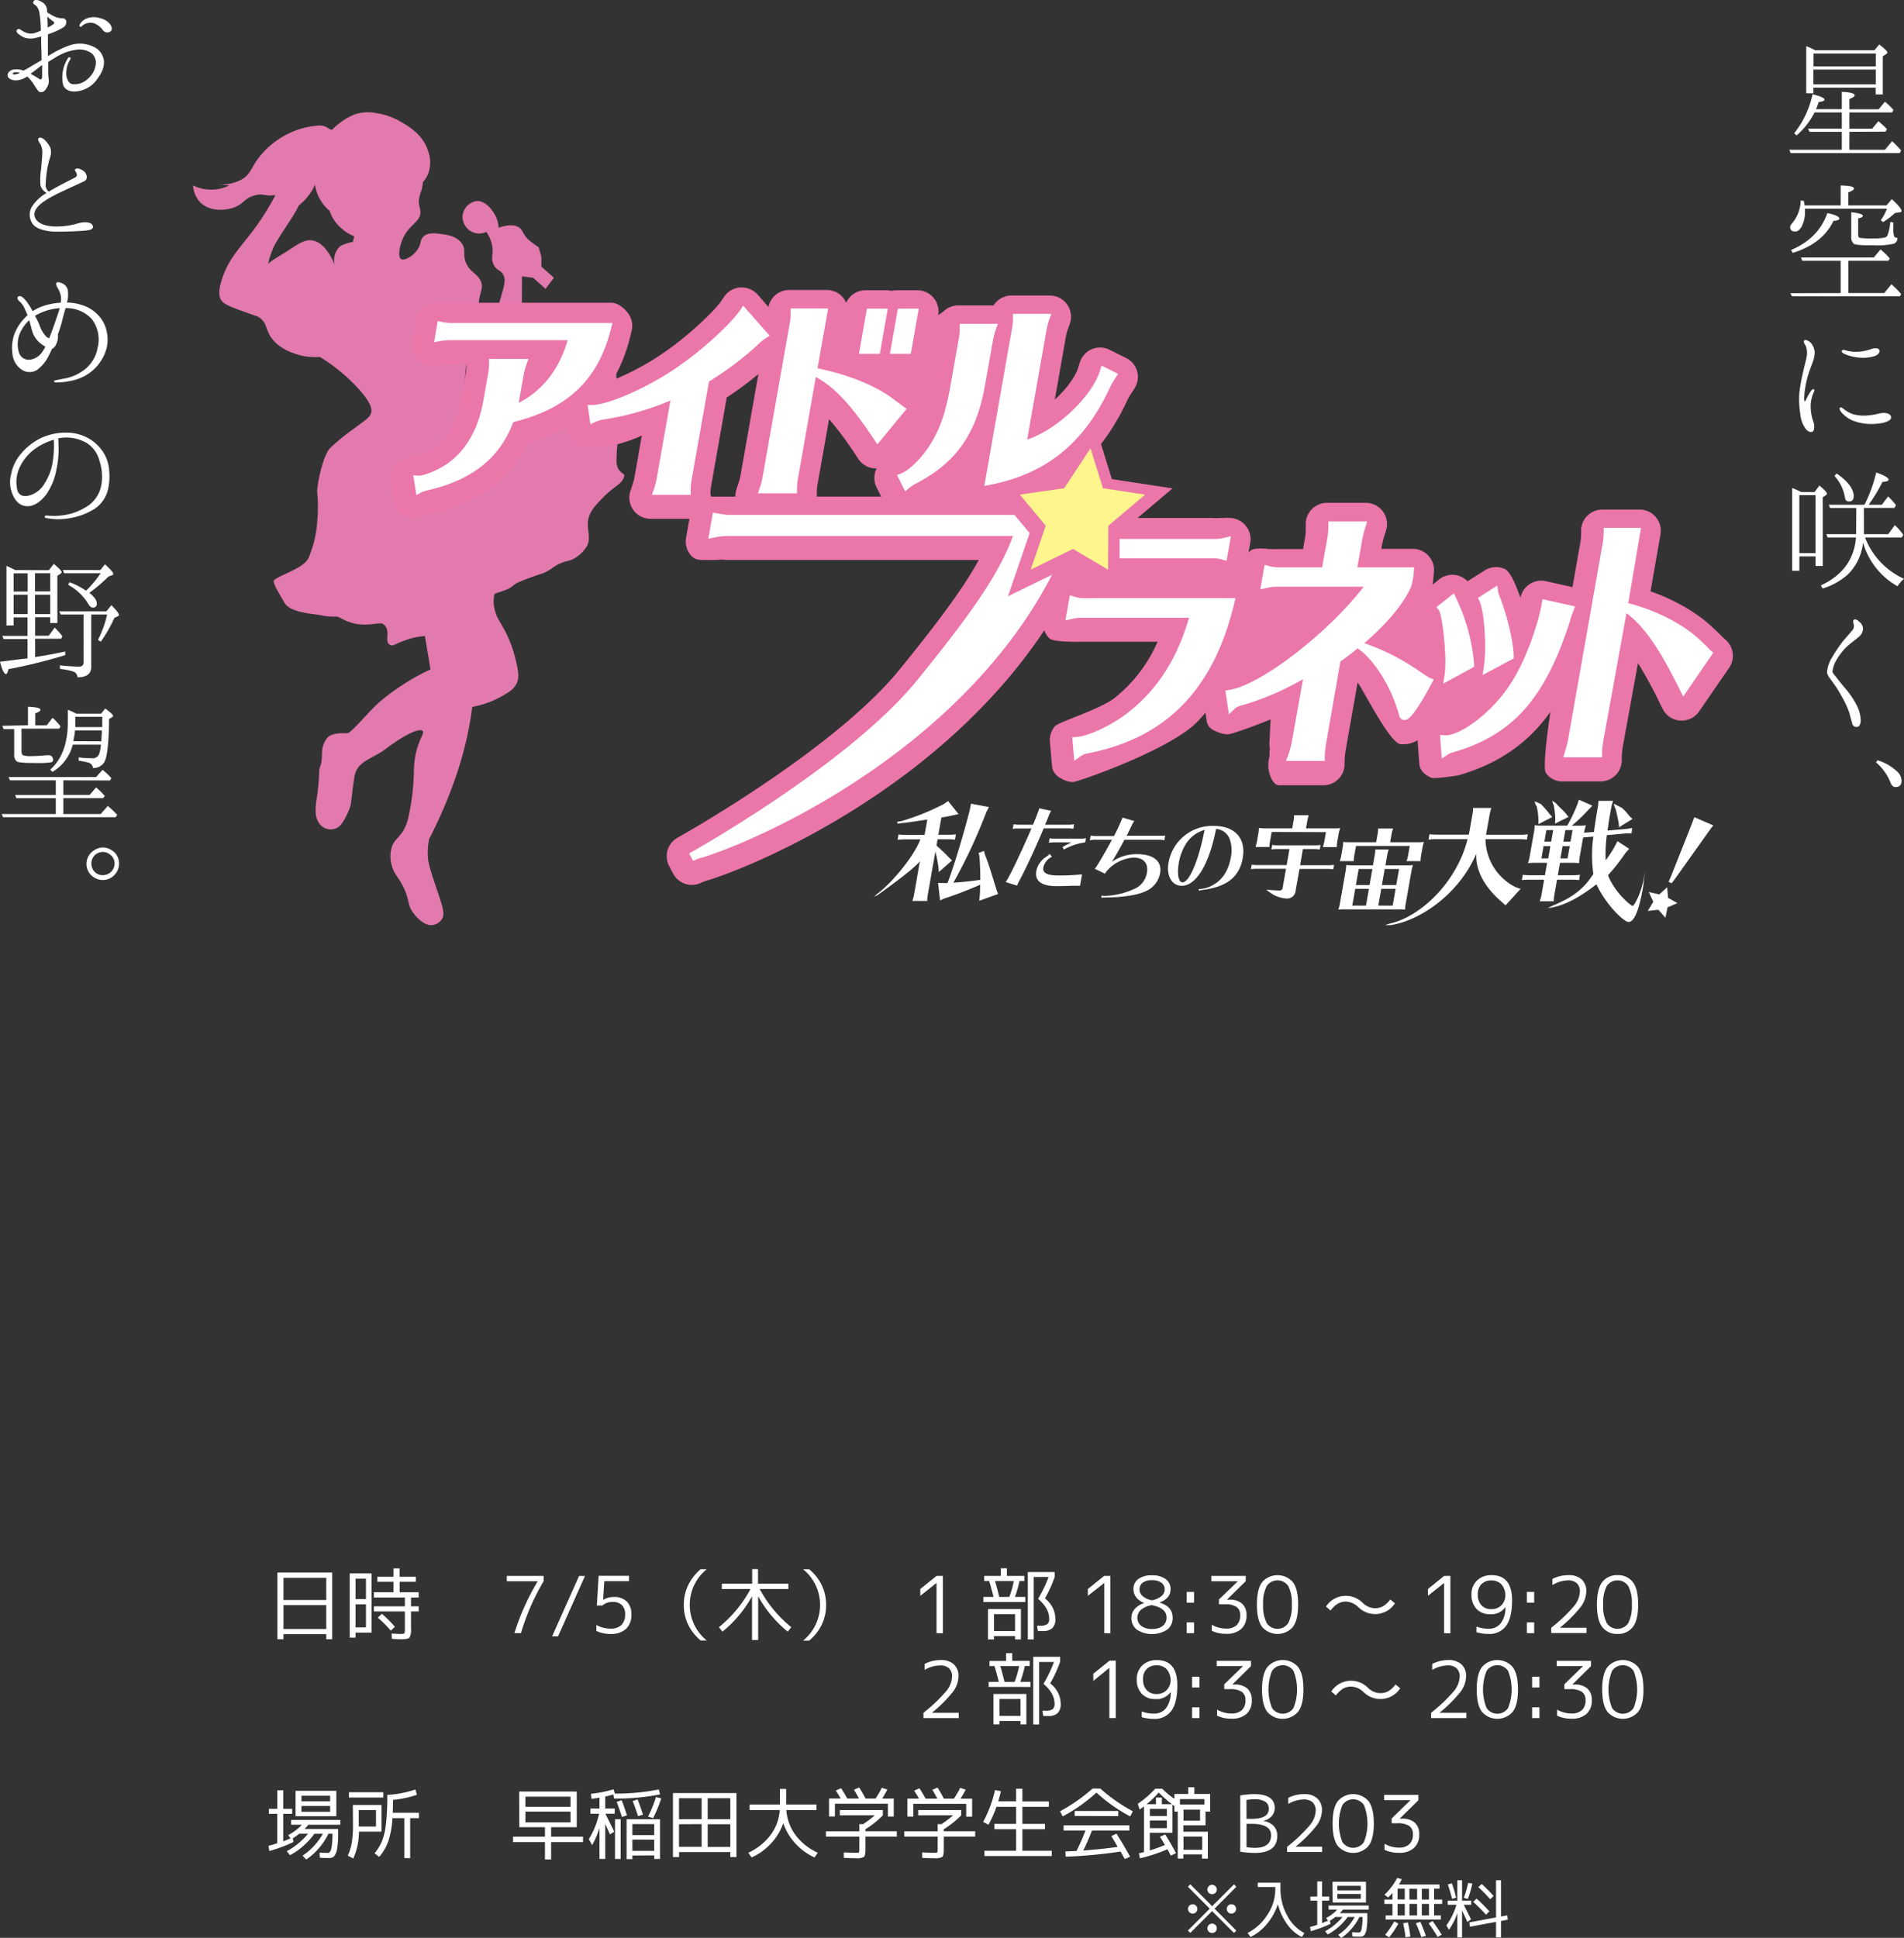 <svg xmlns="http://www.w3.org/2000/svg" viewBox="0 0 531.07 540.37"><rect x="0" y="0" width="531.07" height="540.37" fill="#333333" stroke="none"/><defs><style>.cls-1{fill:#e27aad;}.cls-2{fill:#fff;}.cls-3{fill:#eb76a9;}.cls-4{fill:#fff58d;}</style></defs><title>topsp_1</title><g id="レイヤー_2" data-name="レイヤー 2"><g id="レイヤー_1-2" data-name="レイヤー 1"><path class="cls-1" d="M76.65,54.41l.08.19a75.09,75.09,0,0,1-5,8.13c-4.35,6.09-7.63,8.7-9.69,14.72-1.41,4.13-.77,5.57-.38,6.19.79,1.28,2.86,2,7,3.49,2.67,1,3,.89,3.87,1.55,2,1.55,1.46,3.07,3.1,5.42,2.09,3,5.39,4.12,7,4.65a16.26,16.26,0,0,0,6.58.77,50.28,50.28,0,0,1,10.07,8.13c4.57,4.81,4.42,6.64,4.26,7.36-.31,1.43-1.42,1.93-5,4.65a55.36,55.36,0,0,0-6.59,5.42c-1.79,2-3.41,9.25-3.48,12a44.28,44.28,0,0,1,0,8.52A30.38,30.38,0,0,1,86,155.68c-1.24,2.79-8.52,4.86-9.64,6.19-.19,1.09,1.76,4,2.94,6.15,1.66,3,8.6,3.14,10.18,3.54a16.47,16.47,0,0,0,4.26.38c1.55,0,3.56,2.82,10.07,2.11,2.34-.26,2.68-.31,3.1,0,2.35,1.77.11,4.74,1.83,5.75,1,.59,1.23-.32,5.53-1.66a17.31,17.31,0,0,1,4.26-.77q.76,4.63,1.55,9.29a63.81,63.81,0,0,0-14,8.91c-3.15,2.65-8.14,9-9.29,8.91-2.08-.14-4.37.12-5.42,1.16a6.71,6.71,0,0,0-1.55,4.26c-.06,4-.78,3.82-.78,5a58.19,58.19,0,0,1-.77,8.14c-.52,3.84-.14,5.18.77,6.58A3.93,3.93,0,0,0,93,231.2c1.83-.3,2.8-2,3.87-4.26,1.37-2.92.77-2.13,1.94-10.07.7-4.79,4.8-5,8.9-8.13,4.69-3.55,9-5.71,10.07-5s-2,3.15-2.32,10.46a67.21,67.21,0,0,1-.78,9.68c-.74,4.27-1.12,6.4-2.71,8.52-1.13,1.51-2.11,2.06-2.71,3.87a9,9,0,0,0,0,5c.63,2.54,1.58,2.81,3.1,5.81,2.11,4.16,1.07,5.19,3.1,7.74.53.67,2.84,3.58,5.42,3.1a3.66,3.66,0,0,0,2.33-1.55c1-1.52.32-3.3-1.55-8.9-1.82-5.42-2.24-6.86-2.33-8.91a18.41,18.41,0,0,1,.39-4.65,126.38,126.38,0,0,0,6.2-13.94,103.33,103.33,0,0,0,3.87-12.4,97.41,97.41,0,0,0,1.94-10.45,25.6,25.6,0,0,0,7.74-2.71c2.31-1.27,3.83-2.11,4.65-3.88s.42-3.64-.39-7A35.08,35.08,0,0,0,141,176.2c-1.53-3-2.58-3.9-3.1-6.58a8.81,8.81,0,0,1,0-3.87c.13-.5,3.54-.92,5.21-2.43.86-.79,2.26-1.31,5-2.33,3-1.11,3-.91,4.26-1.55,1.9-1,2-1.5,3.88-2.32s2.12-.51,3.48-1.16a9.83,9.83,0,0,0,3.87-3.49c1.62-2.68-.5-5.53.83-8.8.69-1.7,1.62-2.68,3.49-4.65,3.54-3.73,5.45-3.74,6.19-6.19.33-1.07-2.27-.8-2.16-4.65.1-3.08.14-4.62.78-5.81,1.22-2.28,3.16-2.47,3.1-3.87-.06-1.23-1.56-1.29-2.33-3.1-.66-1.58.21-2.13,0-4.65s-1.25-2.66-1.55-5.42c-.28-2.57.57-3,0-4.65-.7-2.06-2.23-2-3.48-3.87-2.35-3.45.39-6.61-1.16-7.75-2.13-1.54-9,3.72-10.07,4.65-3.53,3.1-3.8,4.35-8.52,8.91-3.13,3-4.69,4.52-6.59,5.42s-6,2.36-12.78.39l.78-7.36a14.46,14.46,0,0,0,3.87,3.49c1.7,1,3.4,2.08,5,1.54.25-.08.74,0,2.9-2.5,4.08-4.66,3.63-18.84,3.69-26.54l3.1.39,3.48,3.09,2.33-3.09-3.49-3.1V71.64c-.26-.91-.52-1.81-.77-2.71A26.09,26.09,0,0,1,147.6,67c-1.83-1.59-1.56-2.63-2.71-3.49-.87-.65-2.5-1.14-5.81,0a8.18,8.18,0,0,0-.77-3.1c-.77-1.59-3-4.89-5.81-4.26A4.66,4.66,0,0,0,129,60.4,4.84,4.84,0,0,0,131,64.28a4.66,4.66,0,0,0,4.65.39,9.92,9.92,0,0,1,1.55,3.48c.58,2.62-.37,3.64.38,5.42.93,2.16,2,1.38,2.91,3.29.64,1.41.1,2.93-1.16,7.36-1,3.59-2.06,8.6-3.49,8.52-1.17-.06-2.11-3.59-2.32-6.19-.37-4.55,1.81-6,.39-8.52-1.13-2-2.77-2.12-3.88-4.65s.05-3.62-1.16-5.42c-1.43-2.13-4.28-2.51-5.81-2.71s-3.73-.54-5,.77c-.94,1-.54,1.93-1.55,3.49-1.24,1.92-3.71,3.32-4.65,2.71s-.42-3.5.39-5.42c1.78-4.27,5.14-4.87,5-7.75,0-1.11-.57-1.75-.39-3.49a14.32,14.32,0,0,1,.78-2.71c.1-.5.24-1.22.34-2.09a7.74,7.74,0,0,0,1.4-2.17,9.22,9.22,0,0,0,0-6.58c-1.48-4.56-5.5-6.85-7.74-8.13A18.75,18.75,0,0,0,105,31.55a11.85,11.85,0,0,0-6.19.39,19.08,19.08,0,0,0-6.2,4.26C91.37,36,91.19,35,89.12,35A22.36,22.36,0,0,0,81,37a23.5,23.5,0,0,0-8.52,6.59c-2.51,3.11-2.37,4.65-4.65,6.19a10.78,10.78,0,0,1-7,1.55l3.1.39a11.45,11.45,0,0,1-10.07,0,7.5,7.5,0,0,0,1.94,4.65c2.48,2.56,6.66,2.45,9.29,1.55,3-1,3-2.75,6.2-3.49C73.57,53.87,73.93,54.8,76.65,54.41Zm6.66,2.9A13.92,13.92,0,0,0,86,54.6a12.21,12.21,0,0,0,1.88-3.22c0,.1,0,.2,0,.31A11.49,11.49,0,0,0,89.51,56a11.37,11.37,0,0,0,2.32,2.71l.08-.06a10.67,10.67,0,0,0,1.47,3,12.64,12.64,0,0,0,5.43,4.26c-.25,1-.39,1.55-.39,1.55a11.77,11.77,0,0,0-3.49,1.16A5.37,5.37,0,0,0,93.38,74c-.13-.39-2.41-6.64-6.58-7-1.88-.15-3.56,1-6.2,2.71-2.1,1.4-4.8,2.83-5.81,3.87A21.7,21.7,0,0,1,76,69.7C76.81,67.15,82.23,60.05,83.31,57.31Z"/><path class="cls-2" d="M256.58,240.11c-1.51,2.25-11.89,9.54-11.89,9.54l-.91.41.82-.75c4.48-3.3,10.35-10.72,12-15a1.53,1.53,0,0,1,.11-.25h-4.46a14.74,14.74,0,0,0-1.89.12l.26-1.49a13.54,13.54,0,0,0,1.85.12h5.42l.76-4.27c-1.53.19-5.47.88-7.4,1l-.84.16-.16-.56,1.05-.13a65.88,65.88,0,0,0,11.94-4.8l1.21-.84,2.91,3.65-1.33.28c-1.3.31-1.59.34-3.46.68l-.84,4.8h3a14,14,0,0,0,1.89-.12l-.26,1.49a13.15,13.15,0,0,0-1.85-.12h-3l-.31,1.74c1.18,1.06,2.57,2.37,3.6,3.46l.75.69-3.69,3.27-.07-1.06a36.06,36.06,0,0,0-.89-4.67l-2.1,11.9a12.49,12.49,0,0,0-.17,1.87h-4.15l.09-.31a10.88,10.88,0,0,0,.4-1.56Z"/><path class="cls-2" d="M265.9,246.13c2.27-.12,5.42-.47,7.53-.78,0-2.49-.08-4.14-.24-6.58l-.25-.93,1.54-.56.21.93c.88,2.25,1.53,4.21,3,9.07l.34,1.09.37.91-5.26,1.9.12-1.25c.12-1.52.12-2.24.13-3v-.22c-3.75,1.62-6.82,2.81-10.1,3.87l-1.08.5-.57-4.9,1.33.06,1.31,0,.35-.9c1.81-5,4.15-12.78,5.88-19.54l.32-1.69,5,.94-.71,1.4a151.47,151.47,0,0,1-8.94,19.23Z"/><path class="cls-2" d="M282.89,229.89l.2,0a5.5,5.5,0,0,0,.86.08h4.18c.94-2.25,1.47-3.64,1.76-4.57l3.31.7a6.68,6.68,0,0,0-.69,1.42c-.41,1-.42,1.08-.6,1.52a5.6,5.6,0,0,0-.4.93h6.78a8.76,8.76,0,0,0,1.31-.13l-.22,1.29a5.17,5.17,0,0,0-1.27-.13h-7c-2.53,6-5.14,11.55-6.82,14.64-.23.44-.23.44-.62,1.32l-3.19-1c.71-.7,3.92-7.35,7.22-14.93h-3.92a5.64,5.64,0,0,0-1.31.13l.23-1.29Z"/><path class="cls-2" d="M301.25,247c-1,0-1.63,0-2.2,0-.78.05-3.45.1-4.4.1-4.18,0-6.09-1.47-5.59-4.25a6.11,6.11,0,0,1,2.87-4,4.41,4.41,0,0,0,.82-.73l.67.78a4.47,4.47,0,0,0-2.4,2.91c-.29,1.65,1,2.32,4.29,2.32a61.88,61.88,0,0,0,6.5-.31Z"/><path class="cls-2" d="M294.1,234.89a11.4,11.4,0,0,0-1.56.11l.21-1.24a10.41,10.41,0,0,0,1.53.1h7.35a6.57,6.57,0,0,0,1.26-.13l-.2,1.16a16.81,16.81,0,0,0-5.95,2l-.36-.7a22.15,22.15,0,0,1,2.52-1.29Z"/><path class="cls-2" d="M304.22,233a6.65,6.65,0,0,0,1.26.13h5.24A49.27,49.27,0,0,0,313.1,228l3.29.95a4.42,4.42,0,0,0-.73,1.24l-1,2.06-.15.31-.27.49h9.52A7.45,7.45,0,0,0,325,233l-.23,1.32a2.85,2.85,0,0,1-.4-.08,5.21,5.21,0,0,0-.87-.08h-9.87c-1.36,2.58-2.56,4.7-3.54,6.19a12,12,0,0,1,7.08-2.16c4.59,0,7,2,6.42,5.28a6.8,6.8,0,0,1-4.23,5.13c-2.36,1.11-7.13,1.68-10.81,1.65a7.71,7.71,0,0,0-1.31.11l0-.65a3.73,3.73,0,0,0,1.14.11,21.47,21.47,0,0,0,8.53-2.2,5.92,5.92,0,0,0,3-4.33c.45-2.55-1-4.15-3.68-4.15a10.75,10.75,0,0,0-7.2,3.4,6.06,6.06,0,0,0-.83,1.09l-2.88-1.37c.23,0,2.5-3.79,4.83-8.1H305.3a7.52,7.52,0,0,0-1.32.16Z"/><path class="cls-2" d="M338.54,230.31a12.39,12.39,0,0,0-12.63,10.37c-.63,3.55,1,6.33,3.68,6.33,4.06,0,7.68-6,9.59-15.86A4.38,4.38,0,0,1,343,234a9.6,9.6,0,0,1,.29,5.16c-.69,3.86-2.58,6.55-5.53,7.92a7.47,7.47,0,0,1-3.24.82h-.14l0,.48a5.82,5.82,0,0,1,.92-.2c6.66-.84,10.37-3.43,11.33-8.9S344.49,230.31,338.54,230.31Zm-2.7,1.8c-1.58,8-4.16,13.94-6,13.94-1.13,0-1.58-2.33-1.05-5.35a14.55,14.55,0,0,1,2-5.4,9.13,9.13,0,0,1,5.25-3.89Z"/><path class="cls-2" d="M362.64,241.27h7.9a11,11,0,0,0,1.57-.11l-.22,1.25a10.2,10.2,0,0,0-1.54-.1h-7.89l-1.07,6a2.34,2.34,0,0,1-2.41,2.24,8.3,8.3,0,0,1-4.53-1.53l-1.09-.78-.05-.18a30.12,30.12,0,0,0,3.46.25c.65,0,.93-.23,1-.8l.92-5.24h-8.2a11.54,11.54,0,0,0-1.58.1l.22-1.25a10.62,10.62,0,0,0,1.54.11h8.21l.78-4.47h-3.48a11.43,11.43,0,0,0-1.57.11l.22-1.25a10.43,10.43,0,0,0,1.54.11h10.38a11.16,11.16,0,0,0,1.58-.11l-.22,1.25a10.34,10.34,0,0,0-1.54-.11h-3.17Z"/><path class="cls-2" d="M354.7,232l-.47,2.62a10.34,10.34,0,0,0-.14,1.56H350.2l.07-.26a8.27,8.27,0,0,0,.33-1.3l.28-1.61a11.61,11.61,0,0,0,.25-2.13A15.8,15.8,0,0,0,353,231h7.43l.37-2.1a8.8,8.8,0,0,0,.14-1.56h4.1a10.82,10.82,0,0,0-.4,1.56l-.37,2.1h7.53a14,14,0,0,0,2-.08,13.39,13.39,0,0,0-.51,2.13l-.28,1.61a10.34,10.34,0,0,0-.14,1.56h-3.9l.07-.26a9.71,9.71,0,0,0,.34-1.3l.46-2.62Z"/><path class="cls-2" d="M378.22,235.9l-.48,2.67a10.34,10.34,0,0,0-.14,1.56h-3.89l.07-.26a8.27,8.27,0,0,0,.33-1.3l.29-1.66a11.71,11.71,0,0,0,.25-2.13,18.52,18.52,0,0,0,1.91.08h7.29l.4-2.26a8.8,8.8,0,0,0,.14-1.56h4.16a12.78,12.78,0,0,0-.41,1.56l-.39,2.26h7.42a14,14,0,0,0,2-.08,13.24,13.24,0,0,0-.5,2.13l-.3,1.66a10.34,10.34,0,0,0-.14,1.56h-3.9l.08-.26a8.27,8.27,0,0,0,.33-1.3l.47-2.67Z"/><path class="cls-2" d="M392.11,241.3h-5.68l.5-2.86a11.15,11.15,0,0,1,.41-1.56H383.6a8.55,8.55,0,0,1-.15,1.56l-.5,2.86h-5.53a17.47,17.47,0,0,1-1.93-.08,10.7,10.7,0,0,1-.22,1.95l-1.5,8.54a11.14,11.14,0,0,1-.48,1.94,16.64,16.64,0,0,1,2-.07h15.12a14.71,14.71,0,0,1,1.51.07,10.11,10.11,0,0,1,.22-1.94l1.5-8.54a10.86,10.86,0,0,1,.48-1.95A14.05,14.05,0,0,1,392.11,241.3ZM381,252.54h-3.82l.83-4.7h3.82Zm1-5.74h-3.82l.79-4.47h3.82Zm6.44,5.74h-4l.83-4.7h4Zm1-5.74h-4l.79-4.47h4Z"/><path class="cls-2" d="M419,251.62c-4-3.4-7.43-8-7.26-13.53-4.33,10.41-14.93,18.51-23.83,19.88H386.3l1.12-.38c8.16-1.62,18.76-11,21.92-23.59h-9a14.74,14.74,0,0,0-1.89.12l.26-1.5a12.18,12.18,0,0,0,1.85.13h9.11c.09-.37.15-.72.21-1l.81-4.58a10.46,10.46,0,0,0,.17-1.87h5.11a13.18,13.18,0,0,0-.48,1.87l-1,5.61h9.75a12.82,12.82,0,0,0,1.9-.13l-.27,1.5A13.15,13.15,0,0,0,424,234h-9.66a15.15,15.15,0,0,0,8.37,13.37l1.41.5-4.18,4.58Z"/><path class="cls-2" d="M429.8,224.22a26.14,26.14,0,0,1,2.44,2.8l.73.81-3.88,2v-1.15a16.62,16.62,0,0,0-.48-3.81l-.4-.74-.13-.69Z"/><path class="cls-2" d="M434,224c1.06,1.25,2.54,2.4,3,3.21l.52.59-3.79,1.87.07-1.09a21.68,21.68,0,0,0-.42-4l-.28-.68-.14-.63Z"/><path class="cls-2" d="M458.73,243.64c-.8,5.48-3,9-3.34,9s-4.94-3.56-6.88-8.58a53.51,53.51,0,0,0,4.84-6.17l1.06-1.21-3.25-2.12-.88,1.65a30.89,30.89,0,0,1-2.42,3.68,39.08,39.08,0,0,1,.32-7l5.51-.5,1.38,0,.17-1.5-1.48.25-5.41.47.17-.94c.31-2.34.41-2.87,1-6l.39-1.35h-4.05l-.1,1.28c-.48,2.71-.86,5-1.13,7.11l0,.28-2.78.22a10.64,10.64,0,0,1,.52-2.06,18,18,0,0,1-2.36.09H438.4a43.14,43.14,0,0,0,4.66-4.45l1.1-1.12L440.4,223l-.52,1.5a42.52,42.52,0,0,1-2.75,5.73h-6.77a20.81,20.81,0,0,1-2.32-.09,9.86,9.86,0,0,1-.17,1.87l-.08.41-1.06,6a10.43,10.43,0,0,1-.55,2.28,16.32,16.32,0,0,1,2.35-.1h3l-.61,3.46h-4.36a13.42,13.42,0,0,1-1.82-.12l-.26,1.49a13.29,13.29,0,0,1,1.86-.12h4.36l-.73,4.15a9.88,9.88,0,0,1-.4,1.55l-.08.32h3.89a12,12,0,0,1,.18-1.87l.73-4.15h4.3a13.15,13.15,0,0,1,1.85.12l.26-1.49a14,14,0,0,1-1.89.12h-4.3l.61-3.46h3.52a15.25,15.25,0,0,1,1.82.1,12.48,12.48,0,0,1,.25-2.28l.86-4.89,2.85-.25a37.65,37.65,0,0,0,0,10.41c-3.36,5.42-7.72,7.29-11.79,9.07l-.93.5,1.46-.25c3.54-.78,7.28-2.65,12.12-6.42,2.64,5.64,7.58,10.5,9,10.5,1.59,0,3-3.61,4.05-9.91l.58-4.83Zm-26.89-4.27h-1.9l.6-3.43h1.9Zm.82-4.68h-1.9l.57-3.21h1.9Zm4.57,4.68h-2l.61-3.43h2Zm.82-4.68h-2l.57-3.21h2Z"/><path class="cls-2" d="M452.44,225.31a13.39,13.39,0,0,1,2.07,2.31l.84.74-3.78,2.34-.06-1.06c-.31-1.62-.63-3.18-.9-4.11l-.34-.72-.1-.68Z"/><path class="cls-2" d="M465.41,245.91c.16-.37.57-1.28.69-1.59l5.78-14.55.05-.16c0-.06.11-.25.19-.5.17-.43.35-.93.47-1.24l5.29,2.3a8.11,8.11,0,0,0-.77,1c-.2.25-.37.5-.53.72l-9.16,12.87c-.37.53-.82,1.09-1.17,1.53Z"/><polygon class="cls-2" points="465.01 247.4 465.27 250.37 467.87 251.84 465.12 253.01 464.53 255.93 462.57 253.68 459.6 254.02 461.14 251.46 459.9 248.75 462.81 249.41 465.01 247.4"/><path class="cls-3" d="M261.69,87.88a5.91,5.91,0,0,0-5.82-6.94h-5.82a6.07,6.07,0,0,0-1.42.17,5.9,5.9,0,0,0-1.4-.17h-5.82a5.9,5.9,0,0,0-5.4,3.51,5.86,5.86,0,0,0-5.43-3.59H220.13a5.93,5.93,0,0,0-4.21,1.75,6,6,0,0,0-1.58,3l-3-3.45a5.93,5.93,0,0,0-4.43-2h-.38A5.9,5.9,0,0,0,202,82.71L201.12,84c-1.83,2.7-8.69,9.19-14.79,13.51l-.1.07a75.13,75.13,0,0,1-15.3,8.44,45.78,45.78,0,0,0,4.88-12.26l.36-1.47a5.91,5.91,0,0,0-1.08-5.07c-1.12-1.43-2.84-2.8-4.66-2.8H125.49a6.17,6.17,0,0,1-1.36,0h-1.19a6,6,0,0,0-1.2,0,5.91,5.91,0,0,0-5.82,4.89l-1,5.89a5.91,5.91,0,0,0,5.82,6.94,5.63,5.63,0,0,0,1-.09l1.66-.28a9.83,9.83,0,0,1,1.7-.2h5v.58a7.75,7.75,0,0,1-.15,1.72l-1.36,7.72c-1.12,6.39-3.75,11-7.8,13.82-1.73,1.14-9.14,2.72-10.26,3.94a5.92,5.92,0,0,0-1.49,4.94l.89,5.54a5.94,5.94,0,0,0,3.29,4.4c.81.38,6.48-.78,6.48-.78l.82-.22.24-.07c12.75-3,21.59-9.63,26.34-19.7a48.29,48.29,0,0,0,11.14-4.75l.19,1.3a5.89,5.89,0,0,0,3,4.34c.88.49,8.2,1.46,17.59-2.9l-2.09,11.9a14.79,14.79,0,0,1-.57,2l-.52,1.55a5.92,5.92,0,0,0,5.61,7.78h10.84l-.93,5.28a5.89,5.89,0,0,0,1.68,5.24c1.12,1.1,2.61.95,4.14.95a6.09,6.09,0,0,0,1.13,0H200a7.82,7.82,0,0,1,2.36,0H273c-4.08,7.48-10.66,16.49-22.15,30.62-18.35,22.55-61.41,46.57-61.84,46.81a5.92,5.92,0,0,0-2.36,7.95l1.11,2.09a5.93,5.93,0,0,0,5.23,3.14,5.81,5.81,0,0,0,2.67-.65,15.42,15.42,0,0,1,1.81-.67l.15,0c14-4.58,36.41-15.18,57.15-31.2,15-11.63,27.34-24.64,36.5-38.47a5.94,5.94,0,0,0,1.49,2.29c1.11,1.06,8.33.89,8.47.89h21.65a40.8,40.8,0,0,1-11.58,15.34l-.11.1c-3.79,3.23-15.88,6.89-16.92,8.1a5.85,5.85,0,0,0-1.42,4.37l.56,6.58c.18,2.14,1.5,3.22,3.45,4.1a6,6,0,0,0,2.44.53c1.24,0,27-8.94,34.59-16.74.81-.83,1.59-1.7,2.35-2.6l.31,2.15c.32,2.2,1.84,2.85,3.94,3.57a6,6,0,0,0,1.91.31c1.51,0,9.69-3.21,12-4.15l-.31,6.23c-.17,1,.27,1.81,0,2.54v1.6a8.58,8.58,0,0,0,.79,6.63c1.1,1.59,1.54,1.36,3.48,1.36h10.77a5.91,5.91,0,0,0,5.91-5.69l0-1.14a21.18,21.18,0,0,1,.28-2.83l3.35-19c1.81,2.42,8.94,16.89,12,17.22.2,0,.49,0,.85,0a7.12,7.12,0,0,0,3.87-1.12l.47,6.37c.15,2.1,1.41,3.17,3.3,4.09.82.4,7.51-.62,7.7-.68,11-3.23,19.2-8.74,25.59-17.68,0,0-2.39,15.46-1.27,17a5.36,5.36,0,0,0,4.44,2.39h10.82a5.91,5.91,0,0,0,5.91-5.7l0-1.14a22.82,22.82,0,0,1,.28-2.81l4.24-23.35a124,124,0,0,1,6,11l.89,1.79a5.93,5.93,0,0,0,4.88,3.25l.41,0a5.91,5.91,0,0,0,4.87-2.56l8.39-12.18a5.92,5.92,0,0,0-1-7.79l-.68-.59-.17-.18-.62-.64-.11-.1c-.45-.44-.95-.92-1.6-1.52-4.38-4.28-10.68-8-17.76-10.48L463.15,149a5.9,5.9,0,0,0-5.83-6.9H446.91A5.92,5.92,0,0,0,441,147.8l0,1.15a14.28,14.28,0,0,1-.28,2.76l-2.12,12-7.45-1.65a6.1,6.1,0,0,0-1.27-.14,5.9,5.9,0,0,0-5.79,4.75c-.17-.48-.75-2-.76-2s-1.78-5.18-3.61-6a6,6,0,0,0-2.46-.53,5.91,5.91,0,0,0-3.19.94l-4.73,3a6,6,0,0,0-2.88-1.64,6.33,6.33,0,0,0-1.37-.16,5.93,5.93,0,0,0-3.67,1.28l-1.83,1.46c.1-.7.19-1.45.26-2.27l.11-1.28a5.9,5.9,0,0,0-5.89-6.42h-8.79l.11-.65a25.07,25.07,0,0,1,.75-3l.47-1.53a5.91,5.91,0,0,0-5.65-7.65H370.11a5.91,5.91,0,0,0-5.91,5.9v1.19A12.74,12.74,0,0,1,364,150l-.55,3.12H356a5.06,5.06,0,0,1-.87,0h-1.25c-.53-.15-3.79-.38-4.75.22a5.35,5.35,0,0,0-.88.69l.47-2.65a5.92,5.92,0,0,0-5.83-6.94,5.71,5.71,0,0,0-1.37,0H339.8a3.93,3.93,0,0,1-1.26,0H308.78c-.21,0-.61.7-1.18.57l-1.21-.28a4,4,0,0,0-.59-.1,5.88,5.88,0,0,0-5.9-6.14H288a46.77,46.77,0,0,0,11.1-6.57c6.14-4.9,11.07-11.35,15.08-19.73l0,0a13.88,13.88,0,0,1,1.33-2.43l.92-1.43a5.9,5.9,0,0,0-2.33-8.5l-4.64-2.31a5.9,5.9,0,0,0-2.63-.61,6,6,0,0,0-2.34.48,5.91,5.91,0,0,0-3.31,3.7l-.41,1.34c-.84,2.74-3.41,6.12-6.56,9l3.11-17.65a13.25,13.25,0,0,1,.52-1.91l.56-1.58a5.92,5.92,0,0,0-5.58-7.88H282.13a5.92,5.92,0,0,0-4.2,1.76,5.77,5.77,0,0,0-.82,1h-9.84a5.88,5.88,0,0,0-4.2,1.76m-56.59,46a13.46,13.46,0,0,1-.57,2l-.52,1.56a6,6,0,0,0-.29,2h-6.66c-.09,0-.19-.6-.28-.59v-.26a11.09,11.09,0,0,1,.14-1.81l4.41-25a94,94,0,0,0,8.82-6.52Zm21.35,5.55v-1.27a12.22,12.22,0,0,1,.14-1.81l3.28-18.51a92.4,92.4,0,0,1,7.31,9.8l.88,1.32a5.92,5.92,0,0,0,4.63,2.62h.45c-.09.17-.17.35-.25.54a5.93,5.93,0,0,0,.25,4.79l1.27,2.52Z"/><path class="cls-2" d="M170.46,91.52l.37-1.47h-45a13.09,13.09,0,0,1-2.56-.28l-1.19-.25-1,5.9,1.66-.29a16,16,0,0,1,2.7-.28h32.89C156,103,151.27,109,144.66,112.33c.09-.44.17-.85.24-1.26l1.16-6.57c.08-.45.19-.91.32-1.41s.3-1,.45-1.43l.56-1.58h-11v1.19a13.32,13.32,0,0,1-.23,2.82l-1.36,7.72c-1.42,8-4.9,14-10.33,17.69-2.79,1.86-6.51,3.24-7.71,3.15l-1.49-.11.88,5.54,1.49-.85a14.81,14.81,0,0,1,1.71-.52l.34-.09c12.11-2.84,19.79-9,23.47-18.92C158.46,113.94,166.89,105.85,170.46,91.52Z"/><path class="cls-2" d="M211,96.48a15,15,0,0,1,2.51-2.12l1.17-.74-7.39-8.39-.86,1.27c-2.43,3.59-10,10.61-16.27,15-7.8,5.76-19.91,11.31-24.93,11.43l-1.33,0,.78,5.37,1.43-.65a8.51,8.51,0,0,1,2.45-.7A77.23,77.23,0,0,0,187,111.68l-3.86,21.89a18.55,18.55,0,0,1-.78,2.87l-.51,1.55h10.8v-1.18a16.81,16.81,0,0,1,.23-2.83l4.87-27.6A87,87,0,0,0,211,96.48Z"/><path class="cls-2" d="M212.69,133.14a19.63,19.63,0,0,1-.77,2.87l-.52,1.56h10.91v-1.18a16.68,16.68,0,0,1,.24-2.83l5-28.41c6.49,3.36,11.8,10.75,16.28,17.43l.89,1.32L252.9,114l-1.07-.73a2.41,2.41,0,0,1-.37-.3l-.65-.51c-.47-.35-1-.71-1.62-1.18-4.91-3.72-12.82-6.92-21.17-8.57L231,86H220.52v1.2A12.79,12.79,0,0,1,220.3,90Z"/><polygon class="cls-2" points="247.62 86.06 241.8 86.06 239.58 98.67 245.4 98.67 247.62 86.06"/><polygon class="cls-2" points="256.26 86.06 250.44 86.06 248.22 98.67 254.04 98.67 256.26 86.06"/><path class="cls-2" d="M251.41,132l-1.22.47,2.3,4.55,1.15-1a10.9,10.9,0,0,1,2.07-1.29c11-5.75,16.64-13.85,19-27.1L277,94.72a18.54,18.54,0,0,1,.77-2.85l.55-1.58H267.67v1.2a13.42,13.42,0,0,1-.23,2.82l-2.27,12.88c-1.5,8.49-3.14,13-6.47,17.93C256.31,128.48,253.37,131.24,251.41,132Z"/><path class="cls-2" d="M274.55,135.51l1.69-.34c15.37-3,25.86-11.4,33-26.36a19.84,19.84,0,0,1,1.72-3.13l.92-1.43-4.63-2.3-.41,1.33c-2.26,7.4-12.27,16.71-20.33,19.28l5.4-30.63a18.35,18.35,0,0,1,.77-2.86l.56-1.57H282.52l0,1.19a12.94,12.94,0,0,1-.24,2.83Z"/><path class="cls-2" d="M300.3,143.57H203.37a12.49,12.49,0,0,1-2.77-.33l-1.76-.27-1.27,7.24,1.69-.33a17.59,17.59,0,0,1,3.49-.42h79.79c-3.77,10.19-10.57,20.36-26.76,40.26-19.11,23.49-63.12,48-63.56,48.26l1.11,2.09a17.52,17.52,0,0,1,2.66-1l.14,0c13.56-4.42,35.23-14.69,55.36-30.26,23.92-18.48,40.62-40.47,48.29-63.6Z"/><path class="cls-2" d="M344.59,166.8H302.11a8.51,8.51,0,0,1-2.44-.41L298.4,166,297.18,173l1.73-.39a12.08,12.08,0,0,1,2.66-.35h30.08c-3.21,11.1-8.53,19.56-16.28,25.84-4.21,3.6-11.53,7.2-15.08,7.41l-1.21.07.56,6.59,1.7-1.26a6.12,6.12,0,0,1,2.42-.92h.05c10.92-2.2,19.49-6.63,26.18-13.54s11.34-16.09,14.25-28.13Z"/><path class="cls-2" d="M306.66,149.94l-1.21-.28-1.19,6.76,1.71-.37a12.41,12.41,0,0,1,2.67-.35H338.4a7.55,7.55,0,0,1,2.46.34l1.26.35,1.21-6.87-1.76.42a11.43,11.43,0,0,1-2.64.35H309.18A10.72,10.72,0,0,1,306.66,149.94Z"/><path class="cls-2" d="M396.36,187.49a62.76,62.76,0,0,0-15.61-8.07l-.2-.07c4.61-4,10.27-9.64,13-15.59a18.75,18.75,0,0,0,.79-4.27l.11-1.29H378.6l1.33-7.59a29.37,29.37,0,0,1,.93-3.66l.47-1.53H370.51v1.18a19.37,19.37,0,0,1-.31,3.6l-1.42,8H356.44a10.8,10.8,0,0,1-2.47-.33l-1.25-.36-1.2,6.82,1.71-.36a12,12,0,0,1,2.67-.36h24.46c-9.76,12.74-28.61,27.37-37.43,28.77l-1.15.18,1,6.65,1.66-1.62a5.47,5.47,0,0,1,2.25-1h.06a75.56,75.56,0,0,0,16.69-7.21L360.29,207a20.76,20.76,0,0,1-1,3.59l-.6,1.6H369.5l0-1.14a28.52,28.52,0,0,1,.37-3.64l4-22.95c.79-.55,2.59-1.84,4.81-3.66l.88.65c.07,0,7.15,5.42,10.73,18.16a1.53,1.53,0,0,0,1.3,1.18h.22c.8,0,2.48-.74,7.47-10.16l.63-1.15-1.21-.49C398.51,188.91,397.11,188,396.36,187.49Z"/><path class="cls-2" d="M402.91,188.26l-.39,2.39,8.64-4.71,0-.75a52.6,52.6,0,0,0-5-18.39l-.63-1.36-4.87,3.86.7.92C402.28,171.52,403.7,183.44,402.91,188.26Z"/><path class="cls-2" d="M437.74,173.71a31.88,31.88,0,0,1,1.09-3.33l.48-1.28-9.07-2-.21,1.22c-1.22,6.87-5.12,17-8.53,22.07l0,0c-4.94,8-14,14.66-18.25,14.66H403l-1.35-.09.49,6.58,1.69-1.14a5.79,5.79,0,0,1,1.7-.68c16.3-4.75,25.33-14.85,32.2-36Z"/><path class="cls-2" d="M413.87,185.91l-.36,2.34,8.69-4.64v-.71c0-3.51-1.73-11-3.78-16.24l-.22-.57a3.9,3.9,0,0,1-.31-1l-.26-1.83-5.38,3.47.44.94C413.92,170.22,414.75,180.28,413.87,185.91Z"/><path class="cls-2" d="M477.09,181.32a2,2,0,0,1-.36-.37l-.63-.63c-.45-.44-.92-.9-1.55-1.48-4.67-4.59-12.26-8.54-20.39-10.64l3.56-21H447.31l0,1.15a21.28,21.28,0,0,1-.37,3.63l-9.52,54a33,33,0,0,1-.93,3.67l-.46,1.53h10.83l0-1.14a26.82,26.82,0,0,1,.37-3.64L453.66,171c6.06,4.38,10.87,13.32,14.93,21.44l.9,1.79L477.88,182Z"/><polygon class="cls-3" points="305.16 117.58 310.13 133.61 327.04 136.19 312.31 148.66 312.2 166.28 298.13 157.96 281.15 166.27 287.19 148.65 276.8 136.16 294.6 133.6 305.16 117.58"/><polygon class="cls-4" points="304.17 125 307.63 136.14 319.39 137.94 309.14 146.61 309.07 158.86 299.28 153.07 287.48 158.85 291.67 146.6 284.45 137.92 296.83 136.14 304.17 125"/><path class="cls-2" d="M77.38,438.51H92.66V457.1H91v-1.41H79.07v1.41H77.38Zm1.69,7.66H91V440H79.07Zm0,1.43v6.66H91V447.6Z"/><path class="cls-2" d="M99.17,455.26v1.39H97.55v-17.9h6.08v16.51Zm0-9.34h2.9v-5.7h-2.9Zm0,1.45v6.44h2.9v-6.44Zm17.61-1.9h-2.14v2.45h2.14v1.43h-2.14v4.83a4.45,4.45,0,0,1-.41,2.45c-.28.31-1,.47-2.17.47-.43,0-1.35,0-2.77-.11l-.07-1.47c1.34.07,2.19.11,2.56.11.57,0,.91-.06,1-.18a2.71,2.71,0,0,0,.15-1.23v-4.87h-8.65v-1.43h8.65v-2.45h-8.65V444h5.47v-2.91h-4.49v-1.41h4.49v-2.34h1.7v2.34H116v1.41h-4.53V444h5.32Zm-11.4,5.63,1.13-1.09a31.11,31.11,0,0,1,3.63,3.63L109,454.71A32.24,32.24,0,0,0,105.38,451.1Z"/><path class="cls-2" d="M141.36,439.45h10.27v1.47a63.59,63.59,0,0,0-6.32,14.49h-1.83A66.83,66.83,0,0,1,149.94,441v-.05h-8.58Z"/><path class="cls-2" d="M163.17,439.45l-7.51,16.84H154l7.52-16.84Z"/><path class="cls-2" d="M175.45,440.92h-6.9l-.32,5.17h.05a5.56,5.56,0,0,1,2.92-.77,4.94,4.94,0,0,1,3.63,1.27,4.83,4.83,0,0,1,1.28,3.57,5.29,5.29,0,0,1-1.5,4.07,6.17,6.17,0,0,1-4.37,1.4,9.18,9.18,0,0,1-3.91-.84v-1.64a8.56,8.56,0,0,0,3.91,1,4.23,4.23,0,0,0,3.07-1,4,4,0,0,0,1.05-3,3.45,3.45,0,0,0-.9-2.57,3.52,3.52,0,0,0-2.58-.88,4.11,4.11,0,0,0-2.86,1h-1.54l.49-8.28h8.48Z"/><path class="cls-2" d="M191.93,453a12.61,12.61,0,0,1-1.2-5.47,12.48,12.48,0,0,1,1.21-5.47,13.55,13.55,0,0,1,3.5-4.49h1.69a12.8,12.8,0,0,0,0,19.89h-1.69A13.16,13.16,0,0,1,191.93,453Z"/><path class="cls-2" d="M211.43,437.55v4.06h8.47v1.49h-8a34.83,34.83,0,0,0,8.81,10.65l-1,1.24a33.83,33.83,0,0,1-8.24-9.86v12.18h-1.71V445.13a33.83,33.83,0,0,1-8.24,9.86l-1-1.24a34.8,34.8,0,0,0,8.81-10.65h-8v-1.49h8.47v-4.06Z"/><path class="cls-2" d="M229.22,442.06a12.73,12.73,0,0,1,1.2,5.49,12.48,12.48,0,0,1-1.21,5.47,13.25,13.25,0,0,1-3.5,4.46H224a12.8,12.8,0,0,0,0-19.89h1.69A13.19,13.19,0,0,1,229.22,442.06Z"/><path class="cls-2" d="M261.22,455.41v-14h0L256.69,445V443.1l4.53-3.65H263v16Z"/><path class="cls-2" d="M274.3,446.73V445.3h2.82c-.37-1.48-.78-2.95-1.22-4.42h-1.38v-1.43h4.61v-2.13h1.72v2.13h4.89v1.43h-1.39a27.91,27.91,0,0,1-1.26,4.42H286v1.43Zm2.95,9.49v.94h-1.67v-8.47h9.18v8.47h-1.64v-.94Zm5.87-1.4V450.1h-5.87v4.72Zm-1.6-9.52a26.33,26.33,0,0,0,1.25-4.42h-5.25c.45,1.44.84,2.91,1.18,4.42Zm9.94.42a7.74,7.74,0,0,1,2.16,2.6,6.9,6.9,0,0,1,.74,3.1,3.43,3.43,0,0,1-.85,2.6,3.78,3.78,0,0,1-2.65.8H289.5l-.26-1.48h.85a3.52,3.52,0,0,0,2-.42,1.85,1.85,0,0,0,.55-1.54q0-2.89-3.1-5.55a35.82,35.82,0,0,0,2.93-6.08h-4.14v17.41h-1.65v-18.8h7.49v1.39A35.29,35.29,0,0,1,291.46,445.72Z"/><path class="cls-2" d="M308,455.41v-14h0L303.43,445V443.1l4.53-3.65h1.75v16Z"/><path class="cls-2" d="M317.54,440.28a6.22,6.22,0,0,1,3.79-1,6.16,6.16,0,0,1,3.79,1.05,3.33,3.33,0,0,1,1.38,2.77c0,1.76-1,3-3.05,3.75v.05q3.63,1.06,3.63,4.24a4,4,0,0,1-1.54,3.3,7.88,7.88,0,0,1-8.44,0,4,4,0,0,1-1.52-3.31,3.66,3.66,0,0,1,.94-2.49,5.57,5.57,0,0,1,2.69-1.63v0a5.06,5.06,0,0,1-2.27-1.56,3.68,3.68,0,0,1-.79-2.32A3.32,3.32,0,0,1,317.54,440.28Zm3.71,7.32a6.24,6.24,0,0,0-3,1.29,2.93,2.93,0,0,0,.07,4.5,4.76,4.76,0,0,0,3,.85,4.68,4.68,0,0,0,3-.86,2.86,2.86,0,0,0,1.06-2.34C325.37,449.27,324,448.13,321.25,447.6Zm.07-1.36a5.74,5.74,0,0,0,2.61-1.14,2.42,2.42,0,0,0,.93-1.87,2.23,2.23,0,0,0-.93-1.89,4.31,4.31,0,0,0-2.61-.69,4.16,4.16,0,0,0-2.57.68,2.23,2.23,0,0,0-.91,1.9,2.45,2.45,0,0,0,.91,1.89A5.42,5.42,0,0,0,321.32,446.24Z"/><path class="cls-2" d="M331,446.9v-3h2.05v3Zm0,8.51v-3h2.05v3Z"/><path class="cls-2" d="M337.88,439.45h9.58v1.47l-5.23,5.15v0h.66a5.13,5.13,0,0,1,3.56,1.11,4.14,4.14,0,0,1,1.23,3.24,4.91,4.91,0,0,1-1.48,3.83,6,6,0,0,1-4.2,1.34,9.07,9.07,0,0,1-4-.84v-1.68a8.09,8.09,0,0,0,4,1.07,4.15,4.15,0,0,0,2.92-.94,3.63,3.63,0,0,0,1-2.78,2.67,2.67,0,0,0-1-2.31,5.67,5.67,0,0,0-3.32-.76H340V446L345.2,441v-.05h-7.32Z"/><path class="cls-2" d="M352.08,441.14a5.69,5.69,0,0,1,8.49,0q1.51,1.89,1.51,6.29t-1.51,6.3a5.69,5.69,0,0,1-8.49,0q-1.5-1.91-1.5-6.3T352.08,441.14Zm1.24,11.47a3.62,3.62,0,0,0,6,0,10.29,10.29,0,0,0,1-5.18,10.18,10.18,0,0,0-1-5.16,3.63,3.63,0,0,0-6,0,10.18,10.18,0,0,0-1,5.16A10.29,10.29,0,0,0,353.32,452.61Z"/><path class="cls-2" d="M369.85,448a6.55,6.55,0,0,1,5.59-3,6.67,6.67,0,0,1,4.59,1.9,5.12,5.12,0,0,0,3.48,1.56,4.53,4.53,0,0,0,2.27-.57,6.91,6.91,0,0,0,2-1.87l1.3,1.07a6.55,6.55,0,0,1-5.59,3,6.66,6.66,0,0,1-4.59-1.9,5.2,5.2,0,0,0-3.48-1.58,4.44,4.44,0,0,0-2.28.58,7.06,7.06,0,0,0-2,1.9Z"/><path class="cls-2" d="M402.8,455.41v-14h0L398.28,445V443.1l4.52-3.65h1.75v16Z"/><path class="cls-2" d="M411.81,453.58a9.83,9.83,0,0,0,3.41.6,4.15,4.15,0,0,0,3.36-1.51,7.06,7.06,0,0,0,1.32-4.45l-.07,0a4.72,4.72,0,0,1-4.2,1.9,5,5,0,0,1-3.79-1.46,5.57,5.57,0,0,1-1.4-4A5.14,5.14,0,0,1,412,440.7a5.66,5.66,0,0,1,4.05-1.46q5.68,0,5.7,7,0,4.86-1.66,7.13a5.68,5.68,0,0,1-4.87,2.26,12.28,12.28,0,0,1-3.41-.49Zm4.24-12.87a3.8,3.8,0,0,0-2.81,1,3.89,3.89,0,0,0-1.05,2.9,4.25,4.25,0,0,0,1,3,3.59,3.59,0,0,0,2.76,1.11,3.84,3.84,0,0,0,2.84-1.1,4,4,0,0,0,1.09-2.9,4.06,4.06,0,0,0-.22-1.32,4.85,4.85,0,0,0-.64-1.29,3.24,3.24,0,0,0-1.2-1A3.86,3.86,0,0,0,416.05,440.71Z"/><path class="cls-2" d="M425.87,446.9v-3h2.05v3Zm0,8.51v-3h2.05v3Z"/><path class="cls-2" d="M437.52,439.24a5.18,5.18,0,0,1,3.64,1.19,4.33,4.33,0,0,1,1.29,3.34,7.45,7.45,0,0,1-1.55,4.32,37.7,37.7,0,0,1-5.81,5.81v0h7.43v1.47h-9.84v-1.47a43.84,43.84,0,0,0,6.32-6,6.73,6.73,0,0,0,1.66-4.05,3.07,3.07,0,0,0-.85-2.36,3.54,3.54,0,0,0-2.5-.8A8.73,8.73,0,0,0,433,442v-1.71A9.8,9.8,0,0,1,437.52,439.24Z"/><path class="cls-2" d="M446.93,441.14a5.07,5.07,0,0,1,4.23-1.9,5.12,5.12,0,0,1,4.25,1.9q1.51,1.89,1.51,6.29t-1.51,6.3a5.15,5.15,0,0,1-4.25,1.9,5.1,5.1,0,0,1-4.23-1.9q-1.51-1.91-1.51-6.3T446.93,441.14Zm1.23,11.47a3.62,3.62,0,0,0,6,0,10.29,10.29,0,0,0,1-5.18,10.18,10.18,0,0,0-1-5.16,3.63,3.63,0,0,0-6,0,10.18,10.18,0,0,0-1,5.16A10.29,10.29,0,0,0,448.16,452.61Z"/><path class="cls-2" d="M262.41,462.91a5.14,5.14,0,0,1,3.64,1.2,4.32,4.32,0,0,1,1.29,3.34,7.45,7.45,0,0,1-1.55,4.32,37.29,37.29,0,0,1-5.81,5.8v.05h7.43v1.47h-9.84v-1.47a43.84,43.84,0,0,0,6.32-6,6.78,6.78,0,0,0,1.66-4.06,3.06,3.06,0,0,0-.85-2.35,3.5,3.5,0,0,0-2.5-.8,8.73,8.73,0,0,0-4.31,1.26V464A9.68,9.68,0,0,1,262.41,462.91Z"/><path class="cls-2" d="M275.77,470.4V469h2.82c-.37-1.48-.77-3-1.21-4.41H276v-1.43h4.61V461h1.73v2.14h4.88v1.43h-1.38a29.72,29.72,0,0,1-1.26,4.41h2.86v1.43Zm3,9.5v.94h-1.67v-8.47h9.18v8.47h-1.64v-.94Zm5.87-1.41v-4.72h-5.87v4.72ZM283,469a27.18,27.18,0,0,0,1.26-4.41H279c.44,1.43.83,2.91,1.17,4.41Zm9.94.43a7.7,7.7,0,0,1,2.16,2.59,6.82,6.82,0,0,1,.75,3.11,3.41,3.41,0,0,1-.86,2.59,3.77,3.77,0,0,1-2.64.8H291l-.26-1.47h.86a3.47,3.47,0,0,0,2-.43,1.84,1.84,0,0,0,.54-1.53q0-2.91-3.09-5.55a36.24,36.24,0,0,0,2.92-6.09h-4.14v17.42H288.2V462h7.49v1.38A35.88,35.88,0,0,1,292.93,469.4Z"/><path class="cls-2" d="M309.43,479.09v-14h0l-4.48,3.63v-2l4.52-3.64h1.75v16Z"/><path class="cls-2" d="M318.44,477.25a9.83,9.83,0,0,0,3.41.6,4.14,4.14,0,0,0,3.36-1.5,7.1,7.1,0,0,0,1.32-4.45l-.07,0a4.74,4.74,0,0,1-4.2,1.89,5,5,0,0,1-3.79-1.46,5.55,5.55,0,0,1-1.4-4,5.15,5.15,0,0,1,1.56-3.94,5.7,5.7,0,0,1,4.05-1.46q5.69,0,5.7,7c0,3.25-.55,5.62-1.66,7.13a5.66,5.66,0,0,1-4.87,2.26,11.87,11.87,0,0,1-3.41-.49Zm4.24-12.87a3.81,3.81,0,0,0-2.81,1,3.87,3.87,0,0,0-1.05,2.89,4.24,4.24,0,0,0,1,3,3.59,3.59,0,0,0,2.76,1.11,3.84,3.84,0,0,0,2.84-1.1,4,4,0,0,0,1.09-2.89,4.06,4.06,0,0,0-.22-1.32,4.71,4.71,0,0,0-.64-1.29,3.15,3.15,0,0,0-1.2-1A3.87,3.87,0,0,0,322.68,464.38Z"/><path class="cls-2" d="M332.5,470.57v-3h2.05v3Zm0,8.52v-3h2.05v3Z"/><path class="cls-2" d="M339.35,463.13h9.58v1.47l-5.22,5.14v0h.66a5.12,5.12,0,0,1,3.55,1.11,4.16,4.16,0,0,1,1.23,3.25,4.91,4.91,0,0,1-1.47,3.83,6.08,6.08,0,0,1-4.21,1.33,9.07,9.07,0,0,1-4-.83v-1.69a8,8,0,0,0,4,1.07,4.09,4.09,0,0,0,2.92-.94,3.6,3.6,0,0,0,1-2.77,2.7,2.7,0,0,0-1-2.32,5.72,5.72,0,0,0-3.32-.76h-1.6v-1.34l5.23-5.08v0h-7.32Z"/><path class="cls-2" d="M353.55,464.81a5.69,5.69,0,0,1,8.49,0q1.51,1.9,1.51,6.3T362,477.4a5.69,5.69,0,0,1-8.49,0q-1.5-1.89-1.5-6.29T353.55,464.81Zm1.24,11.47a3.62,3.62,0,0,0,6,0,14,14,0,0,0,0-10.34,3.63,3.63,0,0,0-6,0,14,14,0,0,0,0,10.34Z"/><path class="cls-2" d="M371.32,471.68a6.57,6.57,0,0,1,5.59-3,6.7,6.7,0,0,1,4.59,1.9,5,5,0,0,0,3.48,1.56,4.63,4.63,0,0,0,2.27-.56,6.91,6.91,0,0,0,2-1.87l1.3,1.07a6.55,6.55,0,0,1-5.59,3,6.73,6.73,0,0,1-4.59-1.89,5.15,5.15,0,0,0-3.48-1.58,4.54,4.54,0,0,0-2.28.57,7.49,7.49,0,0,0-2,1.9Z"/><path class="cls-2" d="M404,462.91a5.17,5.17,0,0,1,3.64,1.2,4.32,4.32,0,0,1,1.29,3.34,7.4,7.4,0,0,1-1.56,4.32,37.29,37.29,0,0,1-5.81,5.8v.05H409v1.47h-9.84v-1.47a43.84,43.84,0,0,0,6.32-6,6.78,6.78,0,0,0,1.66-4.06,3.06,3.06,0,0,0-.85-2.35,3.5,3.5,0,0,0-2.5-.8,8.73,8.73,0,0,0-4.31,1.26V464A9.69,9.69,0,0,1,404,462.91Z"/><path class="cls-2" d="M413.4,464.81a5.68,5.68,0,0,1,8.48,0q1.51,1.9,1.52,6.3t-1.52,6.29a5.68,5.68,0,0,1-8.48,0q-1.51-1.89-1.51-6.29T413.4,464.81Zm1.24,11.47a3.61,3.61,0,0,0,6,0,13.86,13.86,0,0,0,0-10.34,3.62,3.62,0,0,0-6,0,13.86,13.86,0,0,0,0,10.34Z"/><path class="cls-2" d="M427.34,470.57v-3h2.05v3Zm0,8.52v-3h2.05v3Z"/><path class="cls-2" d="M434.2,463.13h9.58v1.47l-5.23,5.14v0h.66a5.1,5.1,0,0,1,3.55,1.11,4.16,4.16,0,0,1,1.23,3.25,4.91,4.91,0,0,1-1.47,3.83,6,6,0,0,1-4.21,1.33,9.07,9.07,0,0,1-4-.83v-1.69a8,8,0,0,0,4,1.07,4.13,4.13,0,0,0,2.93-.94,3.6,3.6,0,0,0,1-2.77,2.69,2.69,0,0,0-1-2.32,5.75,5.75,0,0,0-3.32-.76h-1.6v-1.34l5.23-5.08v0H434.2Z"/><path class="cls-2" d="M448.4,464.81a5.68,5.68,0,0,1,8.48,0q1.51,1.9,1.52,6.3t-1.52,6.29a5.68,5.68,0,0,1-8.48,0c-1-1.26-1.51-3.36-1.51-6.29S447.4,466.08,448.4,464.81Zm1.24,11.47a3.61,3.61,0,0,0,6,0,13.86,13.86,0,0,0,0-10.34,3.62,3.62,0,0,0-6,0,13.86,13.86,0,0,0,0,10.34Z"/><path class="cls-2" d="M91.91,518.12c-.68,0-1.58,0-2.71-.1l-.06-1.43c.92.07,1.68.1,2.26.1s.76-.38,1-1.15a19.38,19.38,0,0,0,.32-4.14v-.06H91.62a18.46,18.46,0,0,1-2.65,4,16.54,16.54,0,0,1-3.57,3.19l-1-1.09a15.73,15.73,0,0,0,3.16-2.69,17.3,17.3,0,0,0,2.5-3.39H87.67a19,19,0,0,1-3,3.32,18.62,18.62,0,0,1-3.78,2.65L80,516.2a17.29,17.29,0,0,0,3.16-2.12,19.25,19.25,0,0,0,2.75-2.74H83.48a19.27,19.27,0,0,1-1.83,1.3l.23,1a41.37,41.37,0,0,1-6.76,2.52l-.24-1.45c.71-.17,1.53-.41,2.44-.71v-8.21H75v-1.39h2.35v-5.16H79v5.16h2.5v1.39H79v7.66c.45-.16,1.14-.43,2.05-.81l-.66-.92a14.36,14.36,0,0,0,3.82-2.88h-3v-1.37H94.92v1.37H86c-.37.44-.72.83-1.06,1.17h9.39v1.05a26.69,26.69,0,0,1-.27,4.31,4.65,4.65,0,0,1-.78,2.15A1.74,1.74,0,0,1,91.91,518.12Zm-9.47-18.74H93.81v7.07H82.44Zm1.64,2.93h8v-1.56h-8Zm0,1.28v1.64h8v-1.64Z"/><path class="cls-2" d="M98.42,503.33h8v7.43h-6.31a17.89,17.89,0,0,1-1.58,7.49L97,517.44a13.83,13.83,0,0,0,1.11-3.54,29.82,29.82,0,0,0,.34-5Zm-1.09-2.09v-1.47h9.59v1.47Zm2.74,8.09h4.8v-4.59h-4.8Zm9.47-3.84h7.32V507h-2.45v11.14h-1.64V507h-3.31a25.44,25.44,0,0,1-1.13,6.4,14.05,14.05,0,0,1-2.56,4.4l-1.29-1a13.78,13.78,0,0,0,2.09-3.44,19,19,0,0,0,1.09-4.85,69.06,69.06,0,0,0,.37-8,29.16,29.16,0,0,0,7.83-1.51l.43,1.49a29.62,29.62,0,0,1-6.66,1.41Q109.59,504.28,109.54,505.49Z"/><path class="cls-2" d="M144.82,499.58h16.05v9.94h-7.15v2.65h8.9v1.51h-8.9v4.83H152v-4.83h-8.9v-1.51H152v-2.65h-7.15Zm1.73,4.26h12.59V501H146.55Zm0,1.33v3h12.59v-3Z"/><path class="cls-2" d="M171.46,504.31v1.46h-2.61q1.76,3.5,2.48,5l-1.2.77c-.14-.34-.36-.84-.67-1.51s-.52-1.14-.65-1.46v9.8h-1.6v-8.62a23.17,23.17,0,0,1-2.05,4.76l-.92-1.65a23.05,23.05,0,0,0,2.86-7.1h-2.41v-1.46h2.52v-3c-1,.15-1.71.25-2.22.32l-.15-1.41a36,36,0,0,0,6.3-1.25l.36,1.19A61.35,61.35,0,0,0,183.75,499l.36,1.37a63.26,63.26,0,0,1-12.84,1.17l-.2-1.15c-.69.21-1.45.41-2.26.59v3.33Zm.08,14.07V507.3h1.58v11.08Zm.45-15.9,1.39-.49c.52,1.26,1,2.68,1.49,4.24l-1.39.43C173,505.21,172.53,503.82,172,502.48Zm4.4,14.94v1h-1.62V507.3h9.32v11.08h-1.62v-1Zm0-5.7h6.08v-3.07h-6.08Zm0,1.26v3.14h6.08V513Zm.08-10.74,1.37-.47c.52,1.27,1,2.69,1.51,4.25l-1.38.43C177.51,505,177,503.58,176.47,502.24Zm4.29,4.31a32.81,32.81,0,0,0,2.2-5.44l1.47.39a37,37,0,0,1-2.26,5.48Z"/><path class="cls-2" d="M187.7,500h17.71v17.84H203.7v-1.38H189.41v1.38H187.7Zm8,1.45h-6.31v5.83h6.31Zm-6.31,7.24V515h6.31v-6.34Zm8-7.24v5.83h6.31v-5.83Zm0,13.58h6.31v-6.34h-6.31Z"/><path class="cls-2" d="M209.08,504.74V503.2h8.45v-4.35h1.75v4.35h8.46v1.54h-8.41a13.12,13.12,0,0,0,2.58,7,16.07,16.07,0,0,0,6.19,4.9l-.9,1.32a16.64,16.64,0,0,1-5.38-3.93,15.75,15.75,0,0,1-3.35-5.65,15.76,15.76,0,0,1-3.39,5.64,16.52,16.52,0,0,1-5.46,3.94l-.9-1.32a16.26,16.26,0,0,0,6.18-4.9,13.05,13.05,0,0,0,2.59-7Z"/><path class="cls-2" d="M234.25,506.21v-1.47h12v1.47a27,27,0,0,1-4.86,3.89v.55h8.75v1.5h-8.75v3.65c0,1.08-.14,1.74-.42,2a3.94,3.94,0,0,1-2.21.37c-.51,0-1.65,0-3.41-.1l0-1.52c1.68.07,2.78.11,3.3.11s.82,0,.91-.13a1.81,1.81,0,0,0,.13-.92v-3.45h-9.31v-1.5h9.31v-2h1.08a33.53,33.53,0,0,0,3.23-2.46Zm13.4-3.24H232.88v3.56h-1.64v-5h3.24c-.43-.77-.88-1.51-1.37-2.22l1.48-.66a30.85,30.85,0,0,1,1.73,2.88h3.28c-.54-1-1-1.83-1.41-2.45l1.45-.64a32,32,0,0,1,1.78,3.09h2.79a28.78,28.78,0,0,0,1.75-3l1.54.49c-.46.88-.94,1.72-1.45,2.52h3.24v5h-1.64Z"/><path class="cls-2" d="M256.1,506.21v-1.47h12v1.47a27.09,27.09,0,0,1-4.87,3.89v.55H272v1.5h-8.75v3.65c0,1.08-.14,1.74-.42,2a3.91,3.91,0,0,1-2.21.37c-.51,0-1.65,0-3.41-.1l0-1.52c1.68.07,2.78.11,3.29.11s.83,0,.91-.13.13-.39.13-.92v-3.45h-9.31v-1.5h9.31v-2h1.09a33.4,33.4,0,0,0,3.22-2.46ZM269.5,503H254.73v3.56h-1.64v-5h3.24c-.42-.77-.88-1.51-1.36-2.22l1.47-.66a30.85,30.85,0,0,1,1.73,2.88h3.29c-.55-1-1-1.83-1.41-2.45l1.45-.64a34.11,34.11,0,0,1,1.77,3.09h2.8a30.67,30.67,0,0,0,1.75-3l1.53.49c-.45.88-.94,1.72-1.45,2.52h3.25v5H269.5Z"/><path class="cls-2" d="M283.42,498.79h1.75v3.54h7.38v1.51h-7.38v4.76h6.29v1.48h-6.29v6h8.19v1.48H274.58v-1.48h8.84v-6h-6.06V508.6h6.06v-4.76h-5.49a32,32,0,0,1-2.22,5l-1.49-.79a34.82,34.82,0,0,0,3.31-8.86l1.64.28c-.17.83-.42,1.77-.75,2.84h5Z"/><path class="cls-2" d="M306.89,498.74a47.05,47.05,0,0,0,9.09,6.34l-.74,1.43a44.86,44.86,0,0,1-9.41-6.64,46,46,0,0,1-9.42,6.64l-.74-1.43a48.41,48.41,0,0,0,9.09-6.34ZM310,512l1.41-.68c1.33,2.1,2.6,4.24,3.79,6.42l-1.47.66c-.35-.65-.75-1.35-1.19-2.09a135,135,0,0,1-15.28,1.43l-.11-1.45,3.12-.15a60.24,60.24,0,0,0,2.49-5.68h-6.1v-1.45H315v1.45H304.57c-.72,1.88-1.52,3.73-2.42,5.55q5.18-.37,9.61-1c-.13-.23-.32-.55-.58-1l-.66-1.12C310.34,512.59,310.16,512.3,310,512Zm-10.25-5.61V505h12.17v1.43Z"/><path class="cls-2" d="M323.54,512.19l1.47-.64c1.15,1.85,2.16,3.58,3,5.21l-1.45.68c-.48-.94-.8-1.53-.94-1.77a42.59,42.59,0,0,1-7.68,2.52l-.28-1.39c.64-.14,1.12-.26,1.43-.34V503.72c-.26.2-.67.49-1.24.87l-.49-1.6a27.67,27.67,0,0,0,4.87-4.2h1.92a26,26,0,0,0,3.41,2.83v-1.36h3.87v-1.88h1.7v1.88h4.42v4.91h-1.3V509h-6.19v1.77h6.85v7.51h-1.64V517.1h-5.21v1.17h-1.56v-13.1h-.94v-1.54l-.27-.19a2.46,2.46,0,0,1-.28-.21v7.85h-6.3V516a41.31,41.31,0,0,0,4.21-1.52C324.51,513.76,324.05,513,323.54,512.19Zm3.35-9.07a33.93,33.93,0,0,1-3.69-3.27,25.41,25.41,0,0,1-3.4,3.27h2.63v-1.86h1.64v1.86Zm-1.43,1.28h-4.74v2h4.74Zm-4.74,5.38h4.74v-2.14h-4.74Zm8.39-6.58h6.83v-1.51h-6.83Zm1,4.49h4.61v-3.08h-4.61Zm0,8.13h5.21v-3.67h-5.21Z"/><path class="cls-2" d="M356.26,511.89q0,4.8-6.26,4.8a24.39,24.39,0,0,1-4.07-.34V500.66a24.94,24.94,0,0,1,3.84-.36q5.76,0,5.78,3.86a3.32,3.32,0,0,1-.88,2.31,4.35,4.35,0,0,1-2.43,1.3v0a4.89,4.89,0,0,1,3,1.4A3.8,3.8,0,0,1,356.26,511.89Zm-8.58-4.7h1.45q4.75,0,4.76-2.79a2.26,2.26,0,0,0-1-2,5.78,5.78,0,0,0-3.14-.66,11.52,11.52,0,0,0-2.09.19Zm6.85,4.55q0-3.14-5.4-3.16h-1.45v6.49a13.79,13.79,0,0,0,2.32.21Q354.53,515.28,354.53,511.74Z"/><path class="cls-2" d="M363.79,500.3a5.14,5.14,0,0,1,3.64,1.2,4.32,4.32,0,0,1,1.29,3.34,7.4,7.4,0,0,1-1.56,4.32,37.56,37.56,0,0,1-5.8,5.8v0h7.42v1.47H359V515a43.63,43.63,0,0,0,6.31-6,6.8,6.8,0,0,0,1.67-4.06,3.07,3.07,0,0,0-.86-2.35,3.49,3.49,0,0,0-2.49-.8,8.79,8.79,0,0,0-4.31,1.25v-1.7A9.68,9.68,0,0,1,363.79,500.3Z"/><path class="cls-2" d="M373.19,502.2a5.68,5.68,0,0,1,8.48,0q1.51,1.91,1.52,6.3t-1.52,6.29a5.68,5.68,0,0,1-8.48,0q-1.5-1.89-1.5-6.29T373.19,502.2Zm1.24,11.47a3.62,3.62,0,0,0,6,0,14,14,0,0,0,0-10.34,3.63,3.63,0,0,0-6,0,14,14,0,0,0,0,10.34Z"/><path class="cls-2" d="M386.05,500.51h9.58V502l-5.23,5.14v0h.67a5.12,5.12,0,0,1,3.55,1.11,4.15,4.15,0,0,1,1.23,3.25,4.92,4.92,0,0,1-1.48,3.83,6,6,0,0,1-4.2,1.33,9.21,9.21,0,0,1-4-.83v-1.69a8,8,0,0,0,4,1.07,4.1,4.1,0,0,0,2.92-.94,3.6,3.6,0,0,0,1-2.77,2.7,2.7,0,0,0-1-2.32,5.75,5.75,0,0,0-3.32-.76h-1.6v-1.34l5.23-5.08v0h-7.32Z"/><path class="cls-2" d="M344.84,526.14l-6.08,6.1,6.08,6.12-.66.65-6.1-6.09L332,539l-.66-.65,6.08-6.12-6.08-6.1.66-.68,6.1,6.1,6.1-6.1Zm-11.25,5.25a1.27,1.27,0,0,1,.38.91,1.3,1.3,0,0,1-.38.93,1.24,1.24,0,0,1-.91.39,1.33,1.33,0,0,1-1.33-1.32,1.31,1.31,0,0,1,1.32-1.29A1.21,1.21,0,0,1,333.59,531.39Zm5.8-4.5a1.27,1.27,0,0,1-.38.94,1.35,1.35,0,0,1-1.86,0,1.33,1.33,0,0,1,0-1.86,1.33,1.33,0,0,1,1.86,0A1.28,1.28,0,0,1,339.39,526.89Zm0,10.84a1.28,1.28,0,0,1-1.31,1.29,1.23,1.23,0,0,1-.93-.38,1.25,1.25,0,0,1-.38-.91,1.31,1.31,0,0,1,.38-.94,1.33,1.33,0,0,1,1.86,0A1.31,1.31,0,0,1,339.39,537.73Zm5-6.34a1.24,1.24,0,0,1,.39.91,1.33,1.33,0,0,1-1.32,1.32,1.23,1.23,0,0,1-.91-.39,1.32,1.32,0,0,1,0-1.84,1.21,1.21,0,0,1,.92-.38A1.28,1.28,0,0,1,344.42,531.39Z"/><path class="cls-2" d="M355.72,526.21h-4.9V525h6.33v1.65a15.34,15.34,0,0,0,1.86,7.46,11.5,11.5,0,0,0,4.83,4.95l-.73,1.08a10.87,10.87,0,0,1-4.09-3.57,16.62,16.62,0,0,1-2.6-5.58,16.53,16.53,0,0,1-3,5.46,13.69,13.69,0,0,1-4.63,3.69L348,539a13.9,13.9,0,0,0,5.5-5.06,12.61,12.61,0,0,0,2.2-6.88Z"/><path class="cls-2" d="M379.41,540.05c-.56,0-1.3,0-2.22-.08l-.05-1.17c.76.06,1.37.08,1.85.08s.62-.31.78-.94a15.43,15.43,0,0,0,.26-3.38v0h-.87a14.54,14.54,0,0,1-2.16,3.25,13.35,13.35,0,0,1-2.91,2.61l-.82-.89a12.93,12.93,0,0,0,2.58-2.2,13.91,13.91,0,0,0,2-2.77h-1.95a17,17,0,0,1-5.56,4.88l-.73-.91a14.91,14.91,0,0,0,2.58-1.73,15.28,15.28,0,0,0,2.24-2.24h-2a12.49,12.49,0,0,1-1.5,1.06l.19.84a34.27,34.27,0,0,1-5.52,2.06l-.19-1.19c.58-.14,1.24-.33,2-.57V530h-1.92v-1.14h1.92v-4.22h1.34v4.22h2V530h-2v6.25c.37-.13.93-.35,1.67-.66l-.54-.75a11.31,11.31,0,0,0,3.12-2.35h-2.42v-1.12h11.2v1.12H374.6c-.31.36-.6.68-.88,1h7.67v.85a22.83,22.83,0,0,1-.21,3.52,3.74,3.74,0,0,1-.64,1.75A1.43,1.43,0,0,1,379.41,540.05Zm-7.74-15.3H381v5.77h-9.29Zm1.34,2.39h6.54v-1.28H373Zm0,1v1.34h6.54v-1.34Z"/><path class="cls-2" d="M400,529.7h2.25v1.22H400v3.21h1.88v1.13H386.49v-1.13h1.9v-3.21h-2.26V529.7h2.26v-1.85c-.37.42-.77.84-1.22,1.26l-1-.77a17.08,17.08,0,0,0,3.53-4.67L391,524a14.53,14.53,0,0,1-.81,1.5h11.33v1.17H400Zm-13.65,9.83a25.61,25.61,0,0,0,2.53-3.73l1.15.59a25.49,25.49,0,0,1-2.56,3.85Zm3.47-12.86v3h2v-3Zm2,4.25h-2v3.21h2Zm.21,9.29a37.59,37.59,0,0,0-.66-3.91l1.34-.22a36.16,36.16,0,0,1,.66,3.95Zm1.1-10.51h2.13v-3H393.1Zm0,1.22v3.21h2.13v-3.21Zm3.31,9.25c-.37-1.13-.88-2.42-1.51-3.87l1.25-.38c.65,1.48,1.16,2.78,1.53,3.92Zm.14-10.47h2v-3h-2Zm0,1.22v3.21h2v-3.21Zm4.41,9.22a41.57,41.57,0,0,0-2.51-3.8l1.1-.65q1.5,2.09,2.54,3.82Z"/><path class="cls-2" d="M410.36,530v1.16H408.3l2,4.05-1,.73c-.62-1.33-1.12-2.39-1.5-3.19v7.51h-1.31v-6.8a16.85,16.85,0,0,1-2.35,4.66l-.71-1.22a18.74,18.74,0,0,0,2.8-5.74h-2.44V530h2.7v-5.69h1.31V530Zm-6.54-4.52,1.15-.31c.48,1.39.87,2.73,1.18,4l-1.13.32C404.64,528,404.24,526.68,403.82,525.48Zm4.46,3.7a21.38,21.38,0,0,0,1.2-4.12l1.19.18a26.62,26.62,0,0,1-1.27,4.3Zm9,6.74-7.3,1.36-.12-1.22,7.42-1.38V524.31h1.38v10.11l1.76-.31.12,1.2-1.88.37v4.58h-1.38Zm-2.82-2c-1-1.16-2.22-2.36-3.55-3.59l.94-.89a41.38,41.38,0,0,1,3.57,3.56Zm1.2-4.32a40.39,40.39,0,0,0-3.33-3.36l.95-.89a42,42,0,0,1,3.32,3.36Z"/><path class="cls-2" d="M515.84,36.76v5h9.92l2-2.4a31.13,31.13,0,0,1,2.51,2.6l-.4.72H499.44l-.36-.92h14.64v-5h-9l-.4-.88h9.4V31.36h-7.6a21,21,0,0,1-5,6.4l-.68-.6a26.18,26.18,0,0,0,5.12-10.88c2.2.56,3.32,1,3.32,1.52,0,.32-.56.56-1.6.64-.24.72-.48,1.4-.76,2h7.2V25.6c2.4.12,3.6.44,3.6,1,0,.28-.52.64-1.48,1v2.88H524l1.76-2.12a18.48,18.48,0,0,1,2.39,2.32l-.39.68H515.84v4.52h6.36l1.72-2.08A24.61,24.61,0,0,1,526.31,36l-.39.72Zm7-22.76,1.32-1.6c1.52,1.16,2.28,1.92,2.28,2.24,0,.12-.09.24-.28.4l-1,.64V26.32h-2V24.44H505.8V26h-2V12.88A15.83,15.83,0,0,1,506.24,14Zm-17,.92v3.6h17.36v-3.6Zm17.36,8.6V19.4H505.8v4.12Z"/><path class="cls-2" d="M513.4,57.28V51.72q3.72.06,3.72.84c0,.36-.52.68-1.6,1.08v3.64h10.67l1.49-1.76c1.84,1.72,2.71,2.8,2.71,3.28,0,.24-.12.36-.48.4l-1.36.2a20.6,20.6,0,0,1-3.31,2.52l-.64-.52a12.8,12.8,0,0,0,1.71-3.2H503.4a9,9,0,0,1-.76,4.76c-.56,1.08-1.2,1.6-1.92,1.6-.92,0-1.4-.4-1.4-1.2a1.62,1.62,0,0,1,.52-1.08,9.92,9.92,0,0,0,2.4-6.36l.88.08a10.25,10.25,0,0,1,.24,1.28Zm0,24.44v-9H502.72l-.4-.92h20.32l1.88-2.24a19,19,0,0,1,2.59,2.52l-.39.64H515.56v9h10l2-2.44A21,21,0,0,1,530.27,82l-.36.64H499.84l-.48-.88Zm-13.84-12c5.16-2.2,8.48-5.6,10.12-10.28,2.28.44,3.36,1,3.36,1.52,0,.32-.52.56-1.64.64-2.08,4.32-5.92,7.24-11.36,8.92ZM517.08,68a2.59,2.59,0,0,1-.72-2.16V59.2c2.16.2,3.24.56,3.24,1,0,.28-.44.56-1.32.68v4.52c0,.52.16.84.44.92a20.66,20.66,0,0,0,3.8.16,12.82,12.82,0,0,0,3.16-.24,1.22,1.22,0,0,0,.8-.64,12.64,12.64,0,0,0,.75-3.72l.88.16c0,.4,0,1,0,1.72a5.78,5.78,0,0,0,.24,2.2,1,1,0,0,0,.88.36,1.57,1.57,0,0,1-1,1.64,20.73,20.73,0,0,1-5.67.44C519.4,68.44,517.56,68.28,517.08,68Z"/><path class="cls-2" d="M501.92,109.19a48.14,48.14,0,0,1,1-5.4c.44-2.12.8-3.08,1-4.36a5.15,5.15,0,0,0-.32-3.12c-.36-.48-.64-1.12-.32-1.4s1.24.12,1.8.68a4.71,4.71,0,0,1,1.08,2.52,7.71,7.71,0,0,1-.6,3c-.28.76-.88,2.32-1.2,3.4a24.69,24.69,0,0,0-.8,3.4,21.64,21.64,0,0,0-.32,2.83c0,.69,0,1.16.16,1.16s.32-.4.48-.75a15.35,15.35,0,0,1,1.28-2.17c.28-.35.52-.55.76-.43s.16.47,0,.8a9.25,9.25,0,0,0-.88,3.91,12.79,12.79,0,0,0,.8,4.48c.32,1,.28,2.44-.36,2.68s-1.48-.28-2-1.08a8.56,8.56,0,0,1-1.36-4.12A23.75,23.75,0,0,1,501.92,109.19Zm12.68,5.11a8.39,8.39,0,0,0,2.24,1.2,11.45,11.45,0,0,0,4.32.32c1.76-.12,3.36-.68,4.19-.68s1.8.16,2.09,1-.76,1.4-2.17,1.76a16.49,16.49,0,0,1-4.67.28,13.75,13.75,0,0,1-4.24-1.08,9.27,9.27,0,0,1-2.72-2.08c-.52-.6-.68-1.24-.36-1.4S514.16,114,514.6,114.3Zm0-15.55c-.56-.24-1-.56-.88-.92s.68-.28,1.56,0a10.48,10.48,0,0,0,3.24.24,13,13,0,0,0,3.48-.76c.92-.32,1.88-.28,2.16.24s-.16,1.36-1.32,1.76a11.25,11.25,0,0,1-4.4.4A13.2,13.2,0,0,1,514.6,98.75Z"/><path class="cls-2" d="M506.12,137.2l1.36-1.8c1.4,1.16,2.08,1.92,2.08,2.28,0,.16-.12.28-.28.4l-.88.6v19.16h-2v-2.68h-4.52v4h-2V136.08a23.13,23.13,0,0,1,2.52,1.12Zm-4.24.88v16.16h4.52V138.08Zm15.88,3.56h-7.32l-.36-.88H520l.2-.32a40.45,40.45,0,0,0,3.12-8.68c2.28.8,3.44,1.48,3.44,2,0,.36-.57.6-1.68.6a46.36,46.36,0,0,1-3.88,6.4h3.68l1.76-2.32a18.73,18.73,0,0,1,2.2,2.44l-.44.76h-8.52v6a12.09,12.09,0,0,1,0,1.32h6.8l1.83-2.52a14.78,14.78,0,0,1,2.36,2.72l-.44.72H520.2a20.86,20.86,0,0,0,10.87,11.52,8,8,0,0,0-1.8,2.08,20.46,20.46,0,0,1-9.63-12.16,14.6,14.6,0,0,1-4.28,8.92,18.8,18.8,0,0,1-7,3.87l-.48-.88c6-2.75,9.32-7.23,9.8-13.35h-7.92l-.36-.92h8.32c0-.4,0-.84,0-1.32Zm-5.48-9.6c3.2,2.2,4.76,4.32,4.76,6.32,0,1-.44,1.48-1.36,1.48-.6,0-1-.36-1.08-1.12a11.68,11.68,0,0,0-2.92-6Z"/><path class="cls-2" d="M512.12,184.23a7.76,7.76,0,0,0-1,3c0,.48.72,1.16,1.2,1.8s1.56,2,2.64,3.24a25.21,25.21,0,0,1,2.76,4.08,10.37,10.37,0,0,1,1.28,4.36c0,1.2-.32,1.88-1,2a1.22,1.22,0,0,1-1.4-1.08c-.2-.76-.44-1.6-.8-2.92a24.84,24.84,0,0,0-2-4.32,32.57,32.57,0,0,0-2.56-4.08c-.56-.84-1.56-1.88-1.64-2.84a9.19,9.19,0,0,1,1.32-4,39.56,39.56,0,0,1,3.2-4.76c1-1.16,2.4-2.72,2.76-3.24a2.07,2.07,0,0,0,.08-1.68c-.08-.44-.12-.84.2-1,.48-.24,1,.16,1.6.72a2.54,2.54,0,0,1,.88,2,3.21,3.21,0,0,1-1.28,2.16c-.8.72-2.32,1.8-3.36,2.76A17.81,17.81,0,0,0,512.12,184.23Z"/><path class="cls-2" d="M523.68,212a13.89,13.89,0,0,1,5.63,3.28,3.47,3.47,0,0,1,1.08,2.4c0,1.24-.56,1.8-1.71,1.8-.61,0-1.08-.44-1.41-1.36a14.2,14.2,0,0,0-4-5.52Z"/><path class="cls-2" d="M2.12,21.09c-.08-.72.52-1.36,1.4-1.64a5.11,5.11,0,0,1,3,.24A17.39,17.39,0,0,0,8.6,18.53c.48-.28,1.72-1,3-1.76,0-1.36-.08-3.08-.12-5,0-.56,0-1.08,0-1.6a19.79,19.79,0,0,1-2.12.52,5.55,5.55,0,0,1-2.76-.28A9,9,0,0,1,4.92,9.29c-.24-.24-.48-.68-.16-1s.68-.2,1,0a5.89,5.89,0,0,0,1.56.84,3.93,3.93,0,0,0,2.24.12,11.39,11.39,0,0,0,1.84-.72c0-1.2-.12-2.16-.12-2.68a22.06,22.06,0,0,0-.4-2.84A3.08,3.08,0,0,0,9.6,1.25a.61.61,0,0,1-.16-1C9.6,0,10-.06,10.6.06a4.77,4.77,0,0,1,1.76,1,2.89,2.89,0,0,1,.76,1.64c0,.16,0,.4,0,.72a20.35,20.35,0,0,0,2.2,1.24,5.19,5.19,0,0,0,2.16.44,1,1,0,0,1,1,.8,1.78,1.78,0,0,1-1,1.84,19.38,19.38,0,0,1-3.92,1.76s-.12,0-.2.08c0,.88,0,1.72,0,2.28v3.8a29.36,29.36,0,0,1,6-3A8.72,8.72,0,0,1,26,13a4.92,4.92,0,0,1,3,4.08c.08,1.76-.61,3.28-2.08,5.24a7.92,7.92,0,0,1-5.6,3.16c-2,.24-3.44-.64-3.76-2a9.87,9.87,0,0,1,.12-4.32,9.27,9.27,0,0,1,1.32-3c.4-.52.88,0,.6.44a5.92,5.92,0,0,0-1,2.64c-.36,1.6.08,3.84,1.48,4.2a5.26,5.26,0,0,0,4.48-1.52,6.25,6.25,0,0,0,2.16-4.08,3.42,3.42,0,0,0-1.2-3,5.77,5.77,0,0,0-4-1,14.34,14.34,0,0,0-5.4,1.8c-.88.52-1.8,1.08-2.68,1.64v2.4a18,18,0,0,0,.16,2.56,3.1,3.1,0,0,1-.44,2,3.54,3.54,0,0,1-1,1.28,1.36,1.36,0,0,1-.84.16.69.69,0,0,1-.64-.32,12,12,0,0,1-1.08-1.56,11.94,11.94,0,0,0-2-2.48,3,3,0,0,1-.68.4,5.29,5.29,0,0,1-3,.68C2.92,22.21,2.2,21.77,2.12,21.09Zm1.4-.52c.08.16.36.24.72.16a3.4,3.4,0,0,0,1.32-.44C4.32,19.93,3.4,20.29,3.52,20.57Zm5,0c.68.36,1.24.72,1.76,1,.68.48,1,.64,1.12.56.32-.12.36-.52.36-1s0-1.68,0-3c-.36.24-.72.52-1,.76C9.84,19.61,9.12,20.17,8.52,20.57Zm4.68-16c0,.8.08,1.68.08,2.36,0,.24,0,.52,0,.76a12.8,12.8,0,0,0,1.52-.88c.4-.24.48-.6-.08-.92A11.91,11.91,0,0,1,13.2,4.61ZM30.83,8.77a1.54,1.54,0,0,1-2.11-.32,5.19,5.19,0,0,0-1.88-1.68,3.21,3.21,0,0,0-2.44-.32,3.06,3.06,0,0,0-1.48.76c-.2.24-.4.36-.64.2a.59.59,0,0,1,0-.64A3.91,3.91,0,0,1,24,5.21a5.47,5.47,0,0,1,3.8-.16,4.83,4.83,0,0,1,2.95,1.76C31.27,7.57,31.35,8.33,30.83,8.77Z"/><path class="cls-2" d="M24.32,64.24c-2.16.24-5.68.36-8.4.36s-5.52-.6-6.68-2A4.38,4.38,0,0,1,9,57.48a12.09,12.09,0,0,1,4-3.68,3.44,3.44,0,0,1-1.72-2.2,20.88,20.88,0,0,1,.2-4.64c.12-1.44.28-3,.32-4.16a5,5,0,0,0-.56-2.68c-.36-.48-.72-1.08-.56-1.44.32-.64,1.16-.2,1.68.24a7.68,7.68,0,0,1,1.68,2.28A4.15,4.15,0,0,1,14,43.8a24.75,24.75,0,0,0-.84,3.4,38,38,0,0,0-.44,4.4,2.35,2.35,0,0,0,.88,1.84c2.36-1.44,5.08-2.76,7.44-4,.64-.36.4-1.16,0-1.68s.12-.84.76-.76a3.41,3.41,0,0,1,1.64.8c.68.56,1.32,2.16,0,2.76-5.28,2.48-8.84,3.92-11.44,5.8s-3,3.72-1.64,5.2c1.08,1.16,3.32,1.64,5.44,1.6a21,21,0,0,0,5.68-.8c1.28-.44,3.6-.68,4.24.32S25.44,64.12,24.32,64.24Z"/><path class="cls-2" d="M3.48,98.77a12,12,0,0,1,.44-5.36A13,13,0,0,1,7,88.57c.2-.24.44-.44.68-.68-.32-.8-.64-1.52-.92-2.08a5,5,0,0,0-1.28-1.72c-.44-.36-.84-1-.48-1.32s.84-.24,1.32.16a6.59,6.59,0,0,1,1.28,1.4,21.67,21.67,0,0,1,1.52,2.44,12.35,12.35,0,0,1,2.72-1.36,18.81,18.81,0,0,1,5.08-1A5.24,5.24,0,0,0,17,82.73a7.05,7.05,0,0,0-.92-2.44c-.24-.44-.56-1-.36-1.4s1.28-.08,1.72.16a2.7,2.7,0,0,1,1.44,1.68,8.34,8.34,0,0,1-.2,3.64,13.66,13.66,0,0,1,4,.64,10.24,10.24,0,0,1,4.6,2.76,9.24,9.24,0,0,1,2.39,4.28,10.26,10.26,0,0,1,0,5.28A12.54,12.54,0,0,1,23.32,105a14,14,0,0,1-4.2,1.32,17,17,0,0,1-3.2.32c-.56,0-.88-.08-.88-.28s.24-.28.64-.36l2.24-.44a12.06,12.06,0,0,0,4.64-1.8,9.71,9.71,0,0,0,4.64-6.68,9.37,9.37,0,0,0-1.64-8.16,9.59,9.59,0,0,0-7.28-3c-.32,1.2-.68,2.36-1,3.76a32.83,32.83,0,0,1-1.12,3.48,3.88,3.88,0,0,1,0,.68,5,5,0,0,1-.6,2.36,2.27,2.27,0,0,1-1.08,1.12c-.32.76-.68,1.48-1,2.08a10.57,10.57,0,0,1-3.2,3.8A4,4,0,0,1,6,103.05,6,6,0,0,1,3.48,98.77Zm1.8-.48a2.85,2.85,0,0,0,3.12,2,4.86,4.86,0,0,0,3.36-2.12,9.63,9.63,0,0,0,.88-1.48c-.36-.24-.8-.52-1.24-.84a7.07,7.07,0,0,1-2.24-3c-.36-1-.6-2.16-1-3.56a10.63,10.63,0,0,0-2.6,3.64A7.84,7.84,0,0,0,5.28,98.29Zm5.08-10.56a4.76,4.76,0,0,0-.6.36,17,17,0,0,1,1.36,2.84,8.75,8.75,0,0,0,1.72,2.88,2.36,2.36,0,0,0,.88.52c.2-.52.44-1.12.64-1.68.76-2,1.28-3.6,2-5.72.12-.36.2-.72.32-1A15.38,15.38,0,0,0,10.36,87.73Z"/><path class="cls-2" d="M30.47,131.56a15.61,15.61,0,0,1-.51,5.52,8.86,8.86,0,0,1-3.88,5,18.5,18.5,0,0,1-6.6,2.4,17.2,17.2,0,0,1-6.44,0c-.4,0-.6-.2-.56-.4s.24-.36.56-.32a19.46,19.46,0,0,0,2.12.12,19.85,19.85,0,0,0,4.8-.68,17.6,17.6,0,0,0,4.88-2.36,9.1,9.1,0,0,0,3.44-5.68,14.12,14.12,0,0,0-.52-6.6,8.35,8.35,0,0,0-3.52-5,11.31,11.31,0,0,0-7-1.48c-.32,0-.68.12-1,.16.08.8.08,2.08.12,3.08a26.48,26.48,0,0,1-.6,5.48,17.72,17.72,0,0,1-2.8,7c-1.52,2-3.36,3.36-5.24,3.36s-3.2-1.08-4.08-3a8.63,8.63,0,0,1-.52-6,12.06,12.06,0,0,1,2.68-5.56,17,17,0,0,1,5.12-4.2,16.38,16.38,0,0,1,7.56-1.76,12.61,12.61,0,0,1,6.36,1.68,11.71,11.71,0,0,1,4.2,4.2A10.77,10.77,0,0,1,30.47,131.56ZM15,122.64A16.09,16.09,0,0,0,10,125a13.38,13.38,0,0,0-4.76,5.88,9.53,9.53,0,0,0-.32,6.08c.56,1.36,1.92,1.64,3.52,1.12a7.11,7.11,0,0,0,4-3.28,15.41,15.41,0,0,0,2.32-6.44A28.66,28.66,0,0,0,15,122.64Z"/><path class="cls-2" d="M13.64,159,15,157.24c1.44,1.2,2.2,2,2.2,2.28,0,.16-.12.32-.4.52l-.8.52v13.16H14v-1.6H9.8v5.16h3.8L15.24,175a18.2,18.2,0,0,1,2.16,2.44l-.36.68H9.8v5.12l.88-.16c2.72-.4,5.2-.92,7.52-1.4l0,1A149.91,149.91,0,0,1,2.36,186.6c-.2.88-.44,1.35-.68,1.35C1.16,188,.6,186.8,0,184.52c2.4-.24,4.84-.64,7.32-.88l.36,0v-5.44H1l-.36-.88H7.68v-5.16H3.8v2.24h-2V157.8c1.28.56,2.08,1,2.44,1.16Zm-5.92.88H3.8v5.08H7.72ZM3.8,171.24H7.72v-5.4H3.8ZM14,164.92v-5.08H9.76v5.08Zm0,.92H9.76v5.4H14Zm11.44,5.52V186q0,2.87-3.84,2.87a1.66,1.66,0,0,0-1.16-1.6,18.51,18.51,0,0,0-3.72-.75v-1a53.18,53.18,0,0,0,5.32.36c.88,0,1.28-.4,1.28-1.2V171.36h-6.4l-.4-.88H29.67l1.4-1.72c1.4,1.4,2.12,2.32,2.12,2.72,0,.12-.12.28-.36.4l-.92.4a38.89,38.89,0,0,1-3.79,6.64l-.8-.48a29.77,29.77,0,0,0,2.56-7.08Zm2.68-11.52H17.88l-.36-.88H28l1.27-1.6c1.56,1.4,2.32,2.28,2.32,2.68,0,.16-.08.28-.32.36l-1,.36a46,46,0,0,1-5.35,4.56c1.4,1.08,2.08,2.08,2.08,3a1,1,0,0,1-1.12,1.12c-.44,0-.88-.36-1.28-1.08a14.66,14.66,0,0,0-5.6-5.28l.4-.72A20.12,20.12,0,0,1,24,164.72,31.07,31.07,0,0,0,28.08,159.84Z"/><path class="cls-2" d="M17.68,217.6v4.08H25l1.8-2.12a22.13,22.13,0,0,1,2.43,2.4l-.48.6H17.68V227h10.4l2-2.27a34.19,34.19,0,0,1,2.6,2.47l-.4.68H.84L.48,227H15.56v-4.43h-11l-.36-.88H15.56V217.6H2.76l-.36-.92H26.8l1.8-2A16.7,16.7,0,0,1,31.07,217l-.4.64ZM7.8,202.24v-5.16q3.48.12,3.48.84,0,.48-1.44,1v3.36H13l1.68-2.12a19.32,19.32,0,0,1,2.2,2.4l-.36.64H6v6.28c0,.68.2,1,.52,1.16a7.31,7.31,0,0,0,2.32.2c1.68,0,3.12-.16,4.24-.24.12,0,.28,0,.44,0,.84,0,1.28.48,1.28,1.4,0,.32-.2.48-.68.6a30.32,30.32,0,0,1-4.64.16c-2.72,0-4.32-.12-4.8-.44a2.32,2.32,0,0,1-.72-2v-7H1l-.36-.92ZM28.2,199l1.15-1.44c1.44,1.08,2.2,1.76,2.2,2.08,0,.12-.12.28-.36.4l-.76.44c-.08,6.84-.55,10.92-1.43,12.2a3.58,3.58,0,0,1-3.08,1.48,1.65,1.65,0,0,0-1.2-1.48,22,22,0,0,0-2.76-.56v-.92a29.37,29.37,0,0,0,3.68.24,1.9,1.9,0,0,0,2-1.16,11.16,11.16,0,0,0,.52-2.64H20.32a1.21,1.21,0,0,0-.12.36,12.34,12.34,0,0,1-5.56,7.24L14,214.6c3.28-2.88,4.92-7.32,4.92-13.28v-3.4A18.88,18.88,0,0,1,21.28,199Zm.08,7.72c0-1.24.12-2,.12-2.48l0-.56H20.92a21.08,21.08,0,0,1-.48,3ZM21,199.88v1.52c0,.48,0,1,0,1.36h7.52v-2.88Z"/><path class="cls-2" d="M31,237a4.21,4.21,0,0,1,2.2,3.8A4.48,4.48,0,0,1,31.91,244a4.43,4.43,0,0,1-3.23,1.4,4.57,4.57,0,0,1-2-.48,4.43,4.43,0,0,1-.44-7.8A4.25,4.25,0,0,1,31,237Zm-4.67,1.6a3.15,3.15,0,0,0-.84,2.2,3.43,3.43,0,0,0,.48,1.76,3.07,3.07,0,0,0,2.76,1.48,3.25,3.25,0,0,0,3.23-3.24,3,3,0,0,0-1.4-2.6,3.18,3.18,0,0,0-1.83-.64A3.3,3.3,0,0,0,26.28,238.64Z"/></g></g></svg>